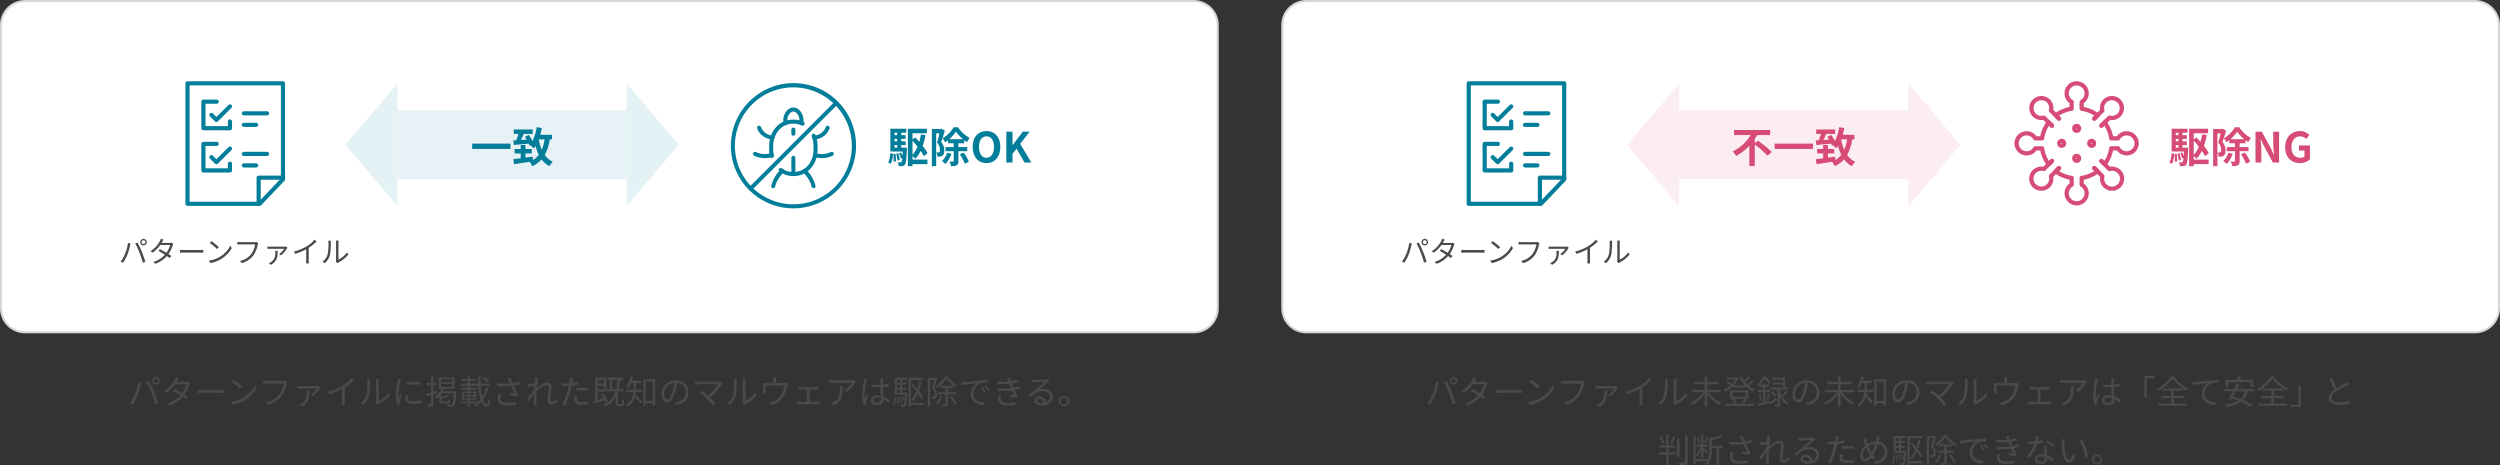 <svg xmlns="http://www.w3.org/2000/svg" width="1200" height="223.36" viewBox="0 0 1200 223.36">
  <rect x="0" y="0" width="1200" height="223.36" fill="#333333" stroke="none"/>
  <g id="グループ_2961" data-name="グループ 2961" transform="translate(465 12644)">
    <g id="パス_1804" data-name="パス 1804" transform="translate(-465 -12644)" fill="#fff">
      <path d="M 573 159.5 L 12 159.5 C 8.928 159.5 6.04 158.304 3.868 156.132 C 1.696 153.96 0.5 151.072 0.5 148 L 0.5 12 C 0.5 8.928 1.696 6.04 3.868 3.868 C 6.04 1.696 8.928 0.5 12 0.5 L 573 0.5 C 576.072 0.5 578.96 1.696 581.132 3.868 C 583.304 6.04 584.5 8.928 584.5 12 L 584.5 148 C 584.5 151.072 583.304 153.96 581.132 156.132 C 578.96 158.304 576.072 159.5 573 159.5 Z" stroke="none"/>
      <path d="M 12 1 C 9.062 1 6.299 2.144 4.222 4.222 C 2.144 6.299 1 9.062 1 12 L 1 148 C 1 150.938 2.144 153.701 4.222 155.778 C 6.299 157.856 9.062 159 12 159 L 573 159 C 575.938 159 578.701 157.856 580.778 155.778 C 582.856 153.701 584 150.938 584 148 L 584 12 C 584 9.062 582.856 6.299 580.778 4.222 C 578.701 2.144 575.938 1 573 1 L 12 1 M 12 0 L 573 0 C 579.627 0 585 5.373 585 12 L 585 148 C 585 154.627 579.627 160 573 160 L 12 160 C 5.373 160 0 154.627 0 148 L 0 12 C 0 5.373 5.373 0 12 0 Z" stroke="none" fill="#d6d6d6"/>
    </g>
    <g id="パス_1805" data-name="パス 1805" transform="translate(150 -12644)" fill="#fff">
      <path d="M 573 159.5 L 12 159.5 C 8.928 159.5 6.04 158.304 3.868 156.132 C 1.696 153.96 0.5 151.072 0.5 148 L 0.5 12 C 0.5 8.928 1.696 6.04 3.868 3.868 C 6.04 1.696 8.928 0.5 12 0.5 L 573 0.5 C 576.072 0.5 578.96 1.696 581.132 3.868 C 583.304 6.04 584.5 8.928 584.5 12 L 584.5 148 C 584.5 151.072 583.304 153.96 581.132 156.132 C 578.96 158.304 576.072 159.5 573 159.5 Z" stroke="none"/>
      <path d="M 12 1 C 9.062 1 6.299 2.144 4.222 4.222 C 2.144 6.299 1 9.062 1 12 L 1 148 C 1 150.938 2.144 153.701 4.222 155.778 C 6.299 157.856 9.062 159 12 159 L 573 159 C 575.938 159 578.701 157.856 580.778 155.778 C 582.856 153.701 584 150.938 584 148 L 584 12 C 584 9.062 582.856 6.299 580.778 4.222 C 578.701 2.144 575.938 1 573 1 L 12 1 M 12 0 L 573 0 C 579.627 0 585 5.373 585 12 L 585 148 C 585 154.627 579.627 160 573 160 L 12 160 C 5.373 160 0 154.627 0 148 L 0 12 C 0 5.373 5.373 0 12 0 Z" stroke="none" fill="#d6d6d6"/>
    </g>
    <path id="パス_1806" data-name="パス 1806" d="M73.828,7.848a1.066,1.066,0,0,1,1.04-1.072A1.082,1.082,0,0,1,75.94,7.848,1.069,1.069,0,0,1,74.868,8.9,1.052,1.052,0,0,1,73.828,7.848Zm-.736,0a1.792,1.792,0,1,0,3.584,0,1.792,1.792,0,1,0-3.584,0Zm-8.3,6.336a21.016,21.016,0,0,1-2.464,4.352l1.36.576a23.2,23.2,0,0,0,2.352-4.4A35.566,35.566,0,0,0,67.492,9.72c.064-.352.192-.816.288-1.168l-1.424-.288A24.457,24.457,0,0,1,64.788,14.184Zm7.872-.608a47.947,47.947,0,0,1,1.808,5.5l1.424-.464c-.416-1.44-1.264-3.888-1.92-5.472a51.724,51.724,0,0,0-2.336-5.056l-1.3.432A40.916,40.916,0,0,1,72.66,13.576ZM90.212,8.1a2.821,2.821,0,0,1-1.056.16H84.788c.128-.208.24-.4.336-.592.16-.3.448-.848.7-1.264l-1.44-.464a6.875,6.875,0,0,1-.512,1.28,14.27,14.27,0,0,1-5.136,5.552l1.072.832A17.36,17.36,0,0,0,84.052,9.4h5.44a13.379,13.379,0,0,1-2.064,4.272c-1.248-.752-2.592-1.52-3.52-2l-.816.944c.9.5,2.24,1.3,3.5,2.112a14.021,14.021,0,0,1-6.32,3.984l1.152.992A15.16,15.16,0,0,0,87.7,15.448c.608.416,1.136.8,1.52,1.1L90.1,15.4c-.4-.288-.944-.656-1.552-1.04a16.278,16.278,0,0,0,2.336-4.752,7.01,7.01,0,0,1,.368-.864Zm4.72,5.536c.5-.048,1.344-.08,2.224-.08h8.784c.72,0,1.392.064,1.712.08V12.072c-.352.032-.928.08-1.728.08H97.156c-.9,0-1.744-.048-2.224-.08Zm17.2-6.368-.912.976a33.23,33.23,0,0,1,3.984,3.344l1.008-1.008A35.036,35.036,0,0,0,112.132,7.272Zm-1.376,10.72L111.6,19.3a17.247,17.247,0,0,0,6.288-2.5,15.959,15.959,0,0,0,5.376-5.68l-.768-1.36a15.072,15.072,0,0,1-5.344,5.888A16.521,16.521,0,0,1,110.756,17.992ZM136.82,7.736a3.285,3.285,0,0,1-.848.08H127.94c-.528,0-1.152-.048-1.6-.1V9.128c.416-.016.96-.048,1.6-.048h8.176a11.975,11.975,0,0,1-2.1,5.216,10.677,10.677,0,0,1-6.24,3.856l1.088,1.2a12.229,12.229,0,0,0,6.3-4.288,15.9,15.9,0,0,0,2.384-5.9,3.375,3.375,0,0,1,.24-.8Zm10.272,4.832a6.514,6.514,0,0,1,.1.944c0,2.1-.3,3.856-2.464,5.312a4.7,4.7,0,0,1-1.1.544l1.136.9c3.376-1.872,3.7-4.288,3.728-7.7Zm6.048-2.32a5.14,5.14,0,0,1-.88.08h-7.9a11.463,11.463,0,0,1-1.5-.112v1.328c.5-.048,1.024-.064,1.5-.064L152,11.5a9.631,9.631,0,0,1-2.752,2.88l1.04.72a14.014,14.014,0,0,0,3.248-3.744,4.31,4.31,0,0,1,.32-.432ZM168.74,6.5a17.653,17.653,0,0,1-4.208,3.536,25.253,25.253,0,0,1-7.152,2.944l.736,1.248a32,32,0,0,0,6.016-2.5v6.048a14.845,14.845,0,0,1-.1,1.712H165.6a12.074,12.074,0,0,1-.1-1.712V10.936A25.1,25.1,0,0,0,169.8,7.464Zm5.536,12.88A8.827,8.827,0,0,0,177.124,15a35,35,0,0,0,.5-6.8c0-.48.064-.96.08-1.152h-1.472a5.893,5.893,0,0,1,.112,1.168,28.635,28.635,0,0,1-.48,6.432,7.594,7.594,0,0,1-2.784,3.936Zm6.976-.016A3.2,3.2,0,0,1,181.8,19a16.093,16.093,0,0,0,5.456-4.432l-.768-1.088a12.139,12.139,0,0,1-4.656,3.936V8.184A10.176,10.176,0,0,1,181.892,7H180.42a7.824,7.824,0,0,1,.1,1.184v9.584a3.81,3.81,0,0,1-.112.9Zm9.632-12.48a9.476,9.476,0,0,1-.112,1.12,44.009,44.009,0,0,0-.7,6.352,19.845,19.845,0,0,0,.576,5.088l1.152-.08-.048-.56a3.954,3.954,0,0,1,.08-.7,34.407,34.407,0,0,1,1.12-3.552l-.688-.512c-.256.624-.608,1.552-.88,2.272a16.543,16.543,0,0,1-.128-2.176,36.458,36.458,0,0,1,.768-6.064c.064-.288.208-.8.3-1.072Zm3.9,7.68a9.182,9.182,0,0,0-.256,1.872c0,1.488,1.184,2.368,3.84,2.368a21.056,21.056,0,0,0,3.952-.32l-.016-1.344a17.224,17.224,0,0,1-3.92.416c-2.176,0-2.656-.7-2.656-1.424a5.884,5.884,0,0,1,.208-1.456Zm.544-5.04a40.026,40.026,0,0,0,6.5,0V8.216a27.7,27.7,0,0,1-6.512,0Zm14.432,4.16-.144-1.072-1.536.448V9.912h1.6V8.824h-1.6v-3.2h-1.136v3.2h-2.16V9.912h2.16V13.4c-.928.272-1.76.512-2.432.672l.272,1.152,2.16-.672v4.224c0,.24-.08.3-.288.3-.208.016-.864.016-1.584-.016a4.846,4.846,0,0,1,.352,1.136,5.357,5.357,0,0,0,2.112-.208c.4-.208.544-.544.544-1.216v-4.56Zm1.952-4.4h5.36v1.376h-5.36Zm0-2.224h5.36v1.36h-5.36Zm.784,5.728a9.458,9.458,0,0,0,.592-1.216h5.1V6.168h-7.552v5.408h1.232a9.6,9.6,0,0,1-3.072,3.792,5.949,5.949,0,0,1,.864.8,9.882,9.882,0,0,0,1.136-1.056v2.224c0,1.088.3,1.36,1.6,1.36h2.336c.96,0,1.28-.32,1.408-1.7a3.337,3.337,0,0,1-.944-.384c-.048.992-.128,1.12-.576,1.12h-2.112c-.608,0-.688-.048-.688-.416v-.88a21.569,21.569,0,0,0,3.68-1.184l-.752-.768a15.174,15.174,0,0,1-2.928,1.072V14.376h-.4c.16-.192.3-.384.448-.592h5.968c-.224,3.52-.48,4.9-.816,5.264a.687.687,0,0,1-.592.192c-.288,0-1.04,0-1.84-.08a2.546,2.546,0,0,1,.3.992,14.519,14.519,0,0,0,2,.032,1.422,1.422,0,0,0,1.072-.464c.5-.544.736-2.112.992-6.416a4.921,4.921,0,0,0,.048-.512Zm22.24-4.8a11.973,11.973,0,0,0-2.224-2.16l-.848.576a13.745,13.745,0,0,1,2.208,2.24Zm-12.1,7.232h1.968v.912h-1.968Zm0-1.568h1.968v.9h-1.968Zm4.928.9H225.54v-.9h2.032Zm0,1.584H225.54v-.912h2.032ZM233.4,11a17.53,17.53,0,0,1-1.968,4.3,36.313,36.313,0,0,1-.688-5.168h4.432V9.128h-4.48c-.048-1.1-.08-2.272-.064-3.488h-1.2c0,1.2.032,2.368.1,3.488h-3.856V7.848h2.88v-.96h-2.88V5.608h-1.136v1.28h-2.88v.96h2.88v1.28h-3.6v1.008h8.64a32.371,32.371,0,0,0,.976,6.416A12.073,12.073,0,0,1,228.9,18.28V17.7h-3.3V16.84h2.9V12.952h-2.88v-.864h3.216v-.9H225.62V10.184h-1.088v1.008h-3.168v.9h3.168v.864h-2.784V16.84h2.8V17.7h-3.424v.928h3.424v1.6H225.6v-1.6h2.88a8.748,8.748,0,0,1-1.008.7,5.464,5.464,0,0,1,.848.88,13.065,13.065,0,0,0,2.672-2.4c.624,1.5,1.472,2.4,2.608,2.4,1.168,0,1.584-.752,1.776-3.28a2.7,2.7,0,0,1-.96-.608c-.1,1.968-.288,2.736-.7,2.736-.752,0-1.392-.848-1.888-2.336a19.8,19.8,0,0,0,2.64-5.376Zm5.92,3.008a9.192,9.192,0,0,0-.432,2.432c0,1.984,1.632,3.168,4.576,3.168a20.574,20.574,0,0,0,4.16-.368l.016-1.328a16.746,16.746,0,0,1-4.16.432c-2.368,0-3.312-.832-3.312-2.224a6.327,6.327,0,0,1,.448-2Zm10-5.9a24.036,24.036,0,0,1-3.248.8c-.352-.848-.64-1.552-1.024-2.608l-1.424.272a12.678,12.678,0,0,1,.672,1.328l.528,1.168a26.981,26.981,0,0,1-6.288-.1l.048,1.28a33.659,33.659,0,0,0,6.736-.032c.48,1.1,1.28,2.752,1.728,3.728-.528-.048-1.632-.176-2.24-.224l-.128,1.04c1.024.1,2.592.32,3.28.464l.736-.768c-.688-1.328-1.552-3.168-2.128-4.432.976-.16,2.016-.4,2.992-.656Zm18,8.24a3.485,3.485,0,0,1-2.384,1.312c-.56,0-.816-.416-.816-.96,0-1.6.592-4.336.592-5.92a1.986,1.986,0,0,0-2.24-2.128c-1.584,0-3.616,1.52-4.848,2.656.032-.3.048-.608.08-.9.24-.384.512-.816.7-1.1l-.464-.56-.08.032c.112-1.1.24-2,.32-2.384l-1.52-.048a6.009,6.009,0,0,1,.064,1.184c0,.176-.032.736-.08,1.488-.816.128-1.744.224-2.256.256a7.6,7.6,0,0,1-1.04.016l.128,1.328c.992-.128,2.368-.32,3.088-.4-.032.5-.064,1.008-.1,1.52-.8,1.248-2.624,3.712-3.5,4.816l.8,1.1c.768-1.056,1.808-2.576,2.576-3.744,0,.24-.016.448-.016.608-.032,1.76-.032,2.544-.048,4.064,0,.256-.032.72-.048.944h1.392c-.032-.288-.064-.688-.08-.96-.064-1.424-.064-2.384-.064-3.824,0-.56.016-1.184.048-1.856,1.456-1.568,3.376-3.056,4.656-3.056a1.129,1.129,0,0,1,1.264,1.3c0,1.536-.592,4.144-.592,5.9,0,1.312.72,2.016,1.76,2.016a4.052,4.052,0,0,0,2.912-1.328Zm9.3-3.872a25.456,25.456,0,0,1,2.928-.176,22.792,22.792,0,0,1,2.672.192l.032-1.216a25.3,25.3,0,0,0-2.736-.128c-1.024,0-2.064.048-2.9.128Zm1.024-4.16a22.961,22.961,0,0,1-3.024.576l.24-1.168c.064-.32.176-.912.288-1.264l-1.552-.128a7.555,7.555,0,0,1-.048,1.312c-.048.32-.128.816-.24,1.392-.608.032-1.168.064-1.7.064a14.127,14.127,0,0,1-1.9-.112l.048,1.248c.56.032,1.136.064,1.84.064q.672,0,1.44-.048c-.128.576-.256,1.152-.4,1.68a35.208,35.208,0,0,1-2.656,7.088l1.408.464a46.972,46.972,0,0,0,2.48-7.264c.176-.672.352-1.408.5-2.1a30.482,30.482,0,0,0,3.28-.544Zm-1.824,6.7a8.832,8.832,0,0,0-.24,1.872c0,1.568,1.312,2.336,3.808,2.336a23.526,23.526,0,0,0,3.056-.208l.048-1.3a17.722,17.722,0,0,1-3.088.3c-2.256,0-2.608-.72-2.608-1.472a5.649,5.649,0,0,1,.224-1.424Zm14.1-7.664V9.08h-3.024V7.352ZM286.884,11.9V10.088h3.024V11.9Zm4.944,5.808a15.866,15.866,0,0,0-2.32-3.824l-.992.432a17.035,17.035,0,0,1,1.232,1.808c-.992.288-1.968.576-2.864.832V12.984h4.16V6.248h-5.312V17.272q-.576.168-1.056.288l.32,1.168c1.456-.448,3.408-1.04,5.3-1.632a12.1,12.1,0,0,1,.5,1.1Zm2.032-5.952V7.368h2.624a31.3,31.3,0,0,1-.784,4.384Zm3.168,7.168c-.352,0-.4-.064-.4-.48V12.984h-.064l.032-.112h2.736v-1.12h-2.416a33.821,33.821,0,0,0,.784-4.384h1.344V6.232h-7.328V7.368h1.04v4.384h-1.344v1.12h3.952a10.149,10.149,0,0,1-5.76,6.5,6.534,6.534,0,0,1,.96.88,11.11,11.11,0,0,0,4.96-4.768v2.976c0,1.168.24,1.536,1.328,1.536H298.2c.976,0,1.264-.608,1.344-2.912a2.821,2.821,0,0,1-.992-.464c-.048,2-.112,2.3-.464,2.3Zm8.24-10.064H307.8v-1.1h-4.56a16.821,16.821,0,0,0,.5-1.92l-1.152-.224A12.807,12.807,0,0,1,300.6,10.68a6.258,6.258,0,0,1,.976.688,11.888,11.888,0,0,0,1.3-2.512h1.216V12.04h-3.3v1.136H304a8.052,8.052,0,0,1-3.392,6.128,3.944,3.944,0,0,1,.832.88,8.721,8.721,0,0,0,3.312-4.72c.864.976,2.112,2.48,2.656,3.264l.8-1.008c-.5-.56-2.432-2.72-3.184-3.472.064-.352.128-.72.16-1.072h3.072V12.04h-3.008c.016-.192.016-.384.016-.544Zm4.656,8.528V8.12H313.3v9.264ZM308.772,7V19.768h1.152V18.5H313.3v1.1h1.184V7Zm11.584,9.76c-.688,0-1.616-.88-1.616-2.88a5.525,5.525,0,0,1,4.9-5.12,25.564,25.564,0,0,1-.88,4.272C321.94,15.7,321.06,16.76,320.356,16.76Zm4.176,2.656c3.776-.5,5.968-2.72,5.968-6.048a5.752,5.752,0,0,0-6.08-5.824,6.766,6.766,0,0,0-6.944,6.448c0,2.608,1.424,4.24,2.832,4.24,1.472,0,2.736-1.68,3.712-4.928a33.485,33.485,0,0,0,.944-4.56,4.392,4.392,0,0,1,4.208,4.592,4.75,4.75,0,0,1-4.016,4.688,9.931,9.931,0,0,1-1.36.192ZM345.86,8.04a3.255,3.255,0,0,1-1.024.128H335.3a12.3,12.3,0,0,1-1.632-.128V9.48c.32-.032,1.008-.1,1.632-.1h9.408a19.622,19.622,0,0,1-4.992,5.552c-1.088-.976-2.4-2.032-2.992-2.464l-1.04.832a37.754,37.754,0,0,1,3.664,3.152,38.385,38.385,0,0,1,2.88,3.264l1.168-.928c-.64-.784-1.776-1.984-2.736-2.944a25.045,25.045,0,0,0,5.824-6.5,4.532,4.532,0,0,1,.4-.5Zm4.416,11.344A8.827,8.827,0,0,0,353.124,15a35,35,0,0,0,.5-6.8c0-.48.064-.96.08-1.152h-1.472a5.9,5.9,0,0,1,.112,1.168,28.636,28.636,0,0,1-.48,6.432,7.594,7.594,0,0,1-2.784,3.936Zm6.976-.016A3.2,3.2,0,0,1,357.8,19a16.093,16.093,0,0,0,5.456-4.432l-.768-1.088a12.139,12.139,0,0,1-4.656,3.936V8.184A10.169,10.169,0,0,1,357.892,7H356.42a7.822,7.822,0,0,1,.1,1.184v9.584a3.81,3.81,0,0,1-.112.9ZM377.268,8.744a3.145,3.145,0,0,1-1.1.128H372.58V7.384a7.146,7.146,0,0,1,.1-1.2H371.14a8.977,8.977,0,0,1,.08,1.2V8.872h-3.536a14.176,14.176,0,0,1-1.488-.064,10.71,10.71,0,0,1,.048,1.232v2.816c0,.3-.016.736-.048,1.008h1.392a5.837,5.837,0,0,1-.064-.944V10.056h8.944a11.785,11.785,0,0,1-1.52,4.672,9.593,9.593,0,0,1-6,3.664l1.04,1.2a10.129,10.129,0,0,0,6.336-4.544,14.714,14.714,0,0,0,1.568-4.8c.064-.3.16-.72.24-.96Zm11.36,9.1V11.96h3.12c.368,0,.784.016,1.136.048v-1.28c-.336.032-.736.064-1.136.064h-7.36a9.4,9.4,0,0,1-1.1-.064v1.28c.336-.032.848-.048,1.1-.048h2.944v5.888h-3.68a9.509,9.509,0,0,1-1.152-.08v1.344c.384-.032.8-.048,1.152-.048H392.5c.256,0,.752.016,1.072.048V17.768a7.316,7.316,0,0,1-1.072.08ZM403.092,10.3a9.618,9.618,0,0,1,.064,1.152c0,2.672-.352,4.96-2.832,6.48a6.185,6.185,0,0,1-1.424.7l1.168.96c4.08-2.032,4.464-4.96,4.464-9.3Zm7.04-2.864a7.9,7.9,0,0,1-1.12.1h-9.184A16.875,16.875,0,0,1,398,7.4V8.84a18.118,18.118,0,0,1,1.824-.1h9.1a10.794,10.794,0,0,1-3.488,3.584l1.056.848a15.426,15.426,0,0,0,3.984-4.416c.112-.176.32-.416.432-.576Zm4.608-.72a6.988,6.988,0,0,1-.112,1.12,49.37,49.37,0,0,0-.72,6.656,19.145,19.145,0,0,0,.608,5.024l1.136-.1c-.016-.16-.048-.384-.048-.544a2.717,2.717,0,0,1,.08-.7,34.21,34.21,0,0,1,1.12-3.5l-.672-.528c-.272.64-.64,1.584-.9,2.3a14,14,0,0,1-.144-2.16,38.914,38.914,0,0,1,.784-6.384,7.508,7.508,0,0,1,.272-1.072Zm8.08,9.824c0,1.056-.384,1.712-1.728,1.712-1.136,0-1.9-.448-1.9-1.232,0-.736.816-1.264,2-1.264a4.954,4.954,0,0,1,1.616.256C422.82,16.2,422.82,16.392,422.82,16.536Zm4.32.784a10.8,10.8,0,0,0-3.12-2.064c-.064-1.328-.176-2.912-.192-4.5.944-.064,1.872-.16,2.736-.3V9.208a20.183,20.183,0,0,1-2.736.368c.016-.736.032-1.472.048-1.9a8.981,8.981,0,0,1,.1-.944h-1.456a6.475,6.475,0,0,1,.08.96V9.656c-.5.016-.992.032-1.488.032a24.771,24.771,0,0,1-2.688-.144V10.76c.928.048,1.76.1,2.656.1.512,0,1.008-.016,1.52-.032.016,1.312.112,2.832.16,4.048a7.067,7.067,0,0,0-1.472-.144c-2.08,0-3.264,1.088-3.264,2.416,0,1.408,1.168,2.288,3.3,2.288,2.144,0,2.752-1.28,2.752-2.592v-.288a12.023,12.023,0,0,1,2.384,1.808Zm16.128-1.488a25.952,25.952,0,0,0-2.176-3.2A29.374,29.374,0,0,0,442.356,8.3l-1.12-.192a26.586,26.586,0,0,1-.928,3.536c-.672-.816-1.36-1.6-2.032-2.3l-.816.624c.784.864,1.616,1.856,2.4,2.848a12.156,12.156,0,0,1-2.592,4.048,5.385,5.385,0,0,1,.912.768,14.391,14.391,0,0,0,2.432-3.808,23.752,23.752,0,0,1,1.76,2.752Zm-13.984,3.52a8.688,8.688,0,0,0,.832-3.792l-.736-.16a7.88,7.88,0,0,1-.8,3.6Zm1.2-3.68a14.647,14.647,0,0,1,.224,2.928l.672-.1a16.043,16.043,0,0,0-.272-2.912Zm1.552-8.4V8.68h-1.552V7.272Zm0,3.792h-1.552V9.624h1.552Zm0,2.432h-1.552V12.024h1.552Zm1.008,0V12.024h1.984v-.96h-1.984V9.624h1.984V8.68h-1.984V7.272h2.3V6.264H429.46V14.3h.432v.176h4.544c-.064.992-.112,1.792-.176,2.432a9.36,9.36,0,0,0-.9-1.856l-.56.208a9.7,9.7,0,0,1,.928,2.08l.512-.224a4.926,4.926,0,0,1-.416,2.032.572.572,0,0,1-.464.16c-.208,0-.72-.016-1.28-.048a2.871,2.871,0,0,1,.272.96,10.862,10.862,0,0,0,1.456,0,1.186,1.186,0,0,0,.88-.416c.4-.48.576-1.9.784-5.824.016-.16.016-.48.016-.48Zm-.112,4.432a9.97,9.97,0,0,0-.672-2.56l-.576.128a12.489,12.489,0,0,1,.624,2.576Zm10.4.368H437.2V7.368h5.968v-1.1h-7.088V20.248h1.12v-.864h6.128Zm10.416-12.64a12.958,12.958,0,0,1-4.48,4.56,4.568,4.568,0,0,1,.64.928,14.87,14.87,0,0,0,4.416-4.416,16.267,16.267,0,0,0,4.528,4.336,5.332,5.332,0,0,1,.656-.992,14.672,14.672,0,0,1-4.7-4.416Zm-4.608.592-.192.048h-3.584v13.92h1.056V7.384h2.1c-.336,1.088-.8,2.512-1.264,3.68a4.512,4.512,0,0,1,1.424,3.168,1.411,1.411,0,0,1-.32,1.088.969.969,0,0,1-.512.128,4.609,4.609,0,0,1-.928-.016,2.409,2.409,0,0,1,.3,1.056,7.76,7.76,0,0,0,1.072-.032,1.722,1.722,0,0,0,.832-.288,2.187,2.187,0,0,0,.624-1.824,4.948,4.948,0,0,0-1.424-3.424c.528-1.264,1.1-2.9,1.584-4.208Zm2.16,8.9a9.088,9.088,0,0,1-2.128,3.376,7.519,7.519,0,0,1,.864.7,11.767,11.767,0,0,0,2.32-3.84Zm7.424-.864V13.256H454.9V11.272h2.576V10.248h-6.144v1.024H453.8v1.984H450.26V14.28H453.8v4.592c0,.192-.064.256-.272.256s-.864.016-1.616-.016a4.382,4.382,0,0,1,.4,1.1,5.585,5.585,0,0,0,2.064-.208c.416-.176.528-.512.528-1.136V14.28Zm-2.64,1.248a20.219,20.219,0,0,1,2.16,3.616l.976-.528a19.6,19.6,0,0,0-2.224-3.5ZM471.732,10.7l-.816.352a14.853,14.853,0,0,1,1.312,2.256l.816-.384A18.993,18.993,0,0,0,471.732,10.7Zm1.744-.672-.8.368a14.252,14.252,0,0,1,1.36,2.224l.832-.384A24.168,24.168,0,0,0,473.476,10.024ZM461.348,8.472l.144,1.408c1.712-.352,6.032-.768,7.424-.928a6.405,6.405,0,0,0-2.944,5.344c0,3.536,3.344,5.1,6.272,5.232l.464-1.344c-2.576-.1-5.456-1.072-5.456-4.16a5.541,5.541,0,0,1,3.616-5.008,13.129,13.129,0,0,1,3.1-.256V7.48c-1.056.048-2.544.128-4.272.272-2.912.256-5.9.544-6.944.64C462.452,8.424,461.956,8.456,461.348,8.472Zm18.048,6.24a7.155,7.155,0,0,0-.368,1.984c0,1.984,1.664,2.96,4.5,2.96a24.542,24.542,0,0,0,3.824-.3l.032-1.3a19.029,19.029,0,0,1-3.9.368c-2.256,0-3.216-.768-3.216-1.984a5.419,5.419,0,0,1,.368-1.616Zm10.1-4.336a16.523,16.523,0,0,1-2.928.784c-.272-.592-.5-1.088-.624-1.424l-.288-.656a21.885,21.885,0,0,0,2.944-.672l-.224-1.136a17.835,17.835,0,0,1-3.152.752,16.272,16.272,0,0,1-.592-1.76l-1.44.3a11.423,11.423,0,0,1,.592,1.12c.064.144.128.3.208.48A28.811,28.811,0,0,1,478.8,8.04l.08,1.168a32.49,32.49,0,0,0,5.568.032c.112.256.224.544.352.816l.56,1.3a31.631,31.631,0,0,1-6.656.032l.048,1.168a38.091,38.091,0,0,0,7.088-.144c.368.832.736,1.664,1.04,2.288-.5-.048-1.248-.128-2.016-.224l-.112.976c1.008.128,2.288.3,3.088.448l.624-.784c-.448-.832-.96-1.9-1.424-2.912a21.1,21.1,0,0,0,2.688-.672Zm10.192,8.1c-1.184,0-2.1-.448-2.1-1.232,0-.544.544-.976,1.264-.976a2.116,2.116,0,0,1,2.1,2.112A7.8,7.8,0,0,1,499.684,18.472Zm3.264-11.5a5.673,5.673,0,0,1-.864.128c-.832.08-4.592.192-5.408.192a9,9,0,0,1-1.12-.048l.032,1.328a7.628,7.628,0,0,1,1.072-.1c.816-.048,3.936-.192,4.768-.224-.784.7-2.752,2.368-3.632,3.1-.928.768-2.96,2.464-4.272,3.552l.928.944c2.016-2.048,3.456-3.152,6.064-3.152,2,0,3.568,1.136,3.568,2.688a2.763,2.763,0,0,1-1.968,2.688,3.129,3.129,0,0,0-3.264-2.8,2.251,2.251,0,0,0-2.448,2.08c0,1.312,1.328,2.272,3.488,2.272,3.344,0,5.472-1.664,5.472-4.224,0-2.144-1.9-3.744-4.544-3.744a6.733,6.733,0,0,0-2.144.336c1.216-1.024,3.344-2.9,4.128-3.488.24-.176.592-.416.88-.608ZM510.8,15.1a2.44,2.44,0,1,0,2.448,2.432A2.441,2.441,0,0,0,510.8,15.1Zm0,4.064a1.624,1.624,0,1,1,1.616-1.632A1.605,1.605,0,0,1,510.8,19.16Z" transform="translate(-465 -12469)" fill="#4c4948"/>
    <path id="パス_1807" data-name="パス 1807" d="M81.668,7.848a1.066,1.066,0,0,1,1.04-1.072A1.082,1.082,0,0,1,83.78,7.848,1.069,1.069,0,0,1,82.708,8.9,1.052,1.052,0,0,1,81.668,7.848Zm-.736,0a1.792,1.792,0,1,0,3.584,0,1.792,1.792,0,1,0-3.584,0Zm-8.3,6.336a21.016,21.016,0,0,1-2.464,4.352l1.36.576a23.2,23.2,0,0,0,2.352-4.4A35.566,35.566,0,0,0,75.332,9.72c.064-.352.192-.816.288-1.168L74.2,8.264A24.457,24.457,0,0,1,72.628,14.184Zm7.872-.608a47.947,47.947,0,0,1,1.808,5.5l1.424-.464c-.416-1.44-1.264-3.888-1.92-5.472a51.724,51.724,0,0,0-2.336-5.056l-1.3.432A40.916,40.916,0,0,1,80.5,13.576ZM98.052,8.1A2.821,2.821,0,0,1,97,8.264H92.628c.128-.208.24-.4.336-.592.16-.3.448-.848.7-1.264l-1.44-.464a6.875,6.875,0,0,1-.512,1.28,14.27,14.27,0,0,1-5.136,5.552l1.072.832A17.36,17.36,0,0,0,91.892,9.4h5.44a13.379,13.379,0,0,1-2.064,4.272c-1.248-.752-2.592-1.52-3.52-2l-.816.944c.9.5,2.24,1.3,3.5,2.112a14.021,14.021,0,0,1-6.32,3.984l1.152.992a15.16,15.16,0,0,0,6.272-4.256c.608.416,1.136.8,1.52,1.1l.88-1.152c-.4-.288-.944-.656-1.552-1.04a16.278,16.278,0,0,0,2.336-4.752,7.01,7.01,0,0,1,.368-.864Zm4.72,5.536c.5-.048,1.344-.08,2.224-.08h8.784c.72,0,1.392.064,1.712.08V12.072c-.352.032-.928.08-1.728.08H105c-.9,0-1.744-.048-2.224-.08Zm17.2-6.368-.912.976a33.23,33.23,0,0,1,3.984,3.344l1.008-1.008A35.036,35.036,0,0,0,119.972,7.272ZM118.6,17.992l.848,1.312a17.247,17.247,0,0,0,6.288-2.5,15.959,15.959,0,0,0,5.376-5.68l-.768-1.36A15.072,15.072,0,0,1,125,15.656,16.521,16.521,0,0,1,118.6,17.992ZM144.66,7.736a3.285,3.285,0,0,1-.848.08H135.78c-.528,0-1.152-.048-1.6-.1V9.128c.416-.016.96-.048,1.6-.048h8.176a11.975,11.975,0,0,1-2.1,5.216,10.677,10.677,0,0,1-6.24,3.856l1.088,1.2a12.229,12.229,0,0,0,6.3-4.288,15.9,15.9,0,0,0,2.384-5.9,3.375,3.375,0,0,1,.24-.8Zm10.272,4.832a6.514,6.514,0,0,1,.1.944c0,2.1-.3,3.856-2.464,5.312a4.7,4.7,0,0,1-1.1.544l1.136.9c3.376-1.872,3.7-4.288,3.728-7.7Zm6.048-2.32a5.14,5.14,0,0,1-.88.08h-7.9a11.463,11.463,0,0,1-1.5-.112v1.328c.5-.048,1.024-.064,1.5-.064l7.648.016a9.631,9.631,0,0,1-2.752,2.88l1.04.72a14.014,14.014,0,0,0,3.248-3.744,4.31,4.31,0,0,1,.32-.432ZM176.58,6.5a17.653,17.653,0,0,1-4.208,3.536,25.253,25.253,0,0,1-7.152,2.944l.736,1.248a32,32,0,0,0,6.016-2.5v6.048a14.845,14.845,0,0,1-.1,1.712h1.568a12.074,12.074,0,0,1-.1-1.712V10.936a25.1,25.1,0,0,0,4.288-3.472Zm5.536,12.88A8.827,8.827,0,0,0,184.964,15a35,35,0,0,0,.5-6.8c0-.48.064-.96.08-1.152h-1.472a5.893,5.893,0,0,1,.112,1.168,28.635,28.635,0,0,1-.48,6.432,7.594,7.594,0,0,1-2.784,3.936Zm6.976-.016a3.2,3.2,0,0,1,.544-.368,16.093,16.093,0,0,0,5.456-4.432l-.768-1.088a12.139,12.139,0,0,1-4.656,3.936V8.184A10.176,10.176,0,0,1,189.732,7H188.26a7.824,7.824,0,0,1,.1,1.184v9.584a3.81,3.81,0,0,1-.112.9Zm21.792-6.048V12.152h-6.432V9.4h5.328V8.232h-5.328V5.624H203.22V8.232h-5.168V9.4h5.168v2.752H196.9V13.32h5.648a15.93,15.93,0,0,1-6.08,5.04,6.285,6.285,0,0,1,.864.976,17.506,17.506,0,0,0,5.888-5.088v5.984h1.232V14.184a17.763,17.763,0,0,0,5.936,5.168,5.309,5.309,0,0,1,.864-1.008,16.1,16.1,0,0,1-6.112-5.024Zm11.376,3.12a15.737,15.737,0,0,1-1.152,2.256l.512.144h-3.856l.736-.224a9.657,9.657,0,0,0-1.008-2.176Zm-5.648-3.088h6.464v2.1h-6.464Zm6.032,3.088h1.616V12.36h-8.784v4.08h1.808l-.9.24a9.559,9.559,0,0,1,.928,2.16h-4.352v1.008h13.824V18.84h-4.56a22.534,22.534,0,0,0,1.2-2.192Zm3.232-8.816a16.729,16.729,0,0,1-2.192,1.9A12.72,12.72,0,0,1,222.6,8.344a24.359,24.359,0,0,0,2.416-1.952l-.9-.64a22.079,22.079,0,0,1-2.064,1.872,11.506,11.506,0,0,1-1.12-1.968l-1.008.32a14.893,14.893,0,0,0,2.7,4.064H217.2a10.935,10.935,0,0,0,2.224-3.472l-.752-.4-.224.048h-4.544V7.224h3.968a10.152,10.152,0,0,1-1.616,2.208A10.361,10.361,0,0,0,214.132,7.8l-.656.656a12.585,12.585,0,0,1,2.08,1.648,11.485,11.485,0,0,1-3.216,2.08,5.159,5.159,0,0,1,.72.864,13.525,13.525,0,0,0,3.856-2.7v.72H222.8v-.848a12.137,12.137,0,0,0,3.712,2.64,4.567,4.567,0,0,1,.784-.976,11.286,11.286,0,0,1-2.912-1.728,22.6,22.6,0,0,0,2.384-1.9Zm11.712,8.384c-1.088.736-2.192,1.488-3.008,1.984l-.048-.5-2.208.448V13.3h2.288v-1.04h-2.288v-1.7h1.84V9.544h-4.256a14.893,14.893,0,0,0,2.016-2.832,17.671,17.671,0,0,1,2.256,2.656l.784-.88a18.721,18.721,0,0,0-2.656-2.864h-1.072a11.3,11.3,0,0,1-2.992,4.1,4.112,4.112,0,0,1,.736.752c.224-.208.448-.416.656-.624v.72h1.648v1.7h-2.5V13.3h2.5v4.848c-.992.192-1.9.368-2.64.48l.24,1.1c1.568-.352,3.648-.784,5.664-1.232l.352.624c.944-.64,2.032-1.44,3.04-2.224Zm-8.432-1.648a13.007,13.007,0,0,1,.576,3.024l.88-.224a12.541,12.541,0,0,0-.64-3.008Zm4.528,2.736c.24-.736.544-1.872.8-2.848l-.928-.24a26.131,26.131,0,0,1-.656,2.88Zm3.9-2.128a9.8,9.8,0,0,0-1.776-2.112l-.8.512a9.953,9.953,0,0,1,1.712,2.176Zm1.776-2.944h3.808v-1.04H241.86V6.248h-6.352V7.256h5.264V8.632h-4.944v.96h4.944v1.392h-6.1v1.04h3.568v6.928c0,.192-.048.24-.224.24s-.72.016-1.328-.016a4.619,4.619,0,0,1,.336,1.04,4.973,4.973,0,0,0,1.84-.176c.384-.176.5-.5.5-1.056v-3.84a8.85,8.85,0,0,0,3.312,4.112,4.662,4.662,0,0,1,.784-.96c-2.384-1.248-3.584-3.824-4.1-5.9ZM241,15.368a19.741,19.741,0,0,0,2.048-2.208l-.928-.576a16.552,16.552,0,0,1-1.856,2.256Zm7.2,1.392c-.688,0-1.616-.88-1.616-2.88a5.525,5.525,0,0,1,4.9-5.12,25.564,25.564,0,0,1-.88,4.272C249.78,15.7,248.9,16.76,248.2,16.76Zm4.176,2.656c3.776-.5,5.968-2.72,5.968-6.048a5.752,5.752,0,0,0-6.08-5.824,6.766,6.766,0,0,0-6.944,6.448c0,2.608,1.424,4.24,2.832,4.24,1.472,0,2.736-1.68,3.712-4.928a33.483,33.483,0,0,0,.944-4.56,4.392,4.392,0,0,1,4.208,4.592A4.75,4.75,0,0,1,253,18.024a9.932,9.932,0,0,1-1.36.192Zm22.512-6.1V12.152h-6.432V9.4h5.328V8.232h-5.328V5.624H267.22V8.232h-5.168V9.4h5.168v2.752H260.9V13.32h5.648a15.93,15.93,0,0,1-6.08,5.04,6.284,6.284,0,0,1,.864.976,17.505,17.505,0,0,0,5.888-5.088v5.984h1.232V14.184a17.763,17.763,0,0,0,5.936,5.168,5.308,5.308,0,0,1,.864-1.008,16.1,16.1,0,0,1-6.112-5.024Zm6.224-4.464h2.528v-1.1h-4.56a16.821,16.821,0,0,0,.5-1.92l-1.152-.224a12.807,12.807,0,0,1-1.984,5.072,6.258,6.258,0,0,1,.976.688,11.888,11.888,0,0,0,1.3-2.512h1.216V12.04h-3.3v1.136h3.216a8.052,8.052,0,0,1-3.392,6.128,3.944,3.944,0,0,1,.832.88,8.721,8.721,0,0,0,3.312-4.72c.864.976,2.112,2.48,2.656,3.264l.8-1.008c-.5-.56-2.432-2.72-3.184-3.472.064-.352.128-.72.16-1.072H284.1V12.04h-3.008c.016-.192.016-.384.016-.544Zm4.656,8.528V8.12h3.376v9.264ZM284.612,7V19.768h1.152V18.5h3.376v1.1h1.184V7ZM296.2,16.76c-.688,0-1.616-.88-1.616-2.88a5.525,5.525,0,0,1,4.9-5.12,25.564,25.564,0,0,1-.88,4.272C297.78,15.7,296.9,16.76,296.2,16.76Zm4.176,2.656c3.776-.5,5.968-2.72,5.968-6.048a5.752,5.752,0,0,0-6.08-5.824,6.766,6.766,0,0,0-6.944,6.448c0,2.608,1.424,4.24,2.832,4.24,1.472,0,2.736-1.68,3.712-4.928a33.485,33.485,0,0,0,.944-4.56,4.392,4.392,0,0,1,4.208,4.592A4.75,4.75,0,0,1,301,18.024a9.931,9.931,0,0,1-1.36.192ZM321.7,8.04a3.255,3.255,0,0,1-1.024.128H311.14a12.3,12.3,0,0,1-1.632-.128V9.48c.32-.032,1.008-.1,1.632-.1h9.408a19.622,19.622,0,0,1-4.992,5.552c-1.088-.976-2.4-2.032-2.992-2.464l-1.04.832a37.754,37.754,0,0,1,3.664,3.152,38.385,38.385,0,0,1,2.88,3.264l1.168-.928c-.64-.784-1.776-1.984-2.736-2.944a25.045,25.045,0,0,0,5.824-6.5,4.532,4.532,0,0,1,.4-.5Zm4.416,11.344A8.827,8.827,0,0,0,328.964,15a35,35,0,0,0,.5-6.8c0-.48.064-.96.08-1.152h-1.472a5.9,5.9,0,0,1,.112,1.168,28.636,28.636,0,0,1-.48,6.432,7.594,7.594,0,0,1-2.784,3.936Zm6.976-.016a3.2,3.2,0,0,1,.544-.368,16.093,16.093,0,0,0,5.456-4.432l-.768-1.088a12.139,12.139,0,0,1-4.656,3.936V8.184A10.169,10.169,0,0,1,333.732,7H332.26a7.822,7.822,0,0,1,.1,1.184v9.584a3.81,3.81,0,0,1-.112.9ZM353.108,8.744a3.145,3.145,0,0,1-1.1.128H348.42V7.384a7.146,7.146,0,0,1,.1-1.2H346.98a8.977,8.977,0,0,1,.08,1.2V8.872h-3.536a14.176,14.176,0,0,1-1.488-.064,10.71,10.71,0,0,1,.048,1.232v2.816c0,.3-.016.736-.048,1.008h1.392a5.837,5.837,0,0,1-.064-.944V10.056h8.944a11.785,11.785,0,0,1-1.52,4.672,9.593,9.593,0,0,1-6,3.664l1.04,1.2a10.129,10.129,0,0,0,6.336-4.544,14.714,14.714,0,0,0,1.568-4.8c.064-.3.16-.72.24-.96Zm11.36,9.1V11.96h3.12c.368,0,.784.016,1.136.048v-1.28c-.336.032-.736.064-1.136.064h-7.36a9.4,9.4,0,0,1-1.1-.064v1.28c.336-.032.848-.048,1.1-.048h2.944v5.888h-3.68a9.509,9.509,0,0,1-1.152-.08v1.344c.384-.032.8-.048,1.152-.048h8.848c.256,0,.752.016,1.072.048V17.768a7.316,7.316,0,0,1-1.072.08ZM378.932,10.3A9.618,9.618,0,0,1,379,11.448c0,2.672-.352,4.96-2.832,6.48a6.185,6.185,0,0,1-1.424.7l1.168.96c4.08-2.032,4.464-4.96,4.464-9.3Zm7.04-2.864a7.9,7.9,0,0,1-1.12.1h-9.184a16.875,16.875,0,0,1-1.824-.128V8.84a18.118,18.118,0,0,1,1.824-.1h9.1a10.794,10.794,0,0,1-3.488,3.584l1.056.848a15.426,15.426,0,0,0,3.984-4.416c.112-.176.32-.416.432-.576Zm4.608-.72a6.988,6.988,0,0,1-.112,1.12,49.37,49.37,0,0,0-.72,6.656,19.145,19.145,0,0,0,.608,5.024l1.136-.1c-.016-.16-.048-.384-.048-.544a2.717,2.717,0,0,1,.08-.7,34.21,34.21,0,0,1,1.12-3.5l-.672-.528c-.272.64-.64,1.584-.9,2.3a14,14,0,0,1-.144-2.16,38.914,38.914,0,0,1,.784-6.384,7.508,7.508,0,0,1,.272-1.072Zm8.08,9.824c0,1.056-.384,1.712-1.728,1.712-1.136,0-1.9-.448-1.9-1.232,0-.736.816-1.264,2-1.264a4.954,4.954,0,0,1,1.616.256C398.66,16.2,398.66,16.392,398.66,16.536Zm4.32.784a10.8,10.8,0,0,0-3.12-2.064c-.064-1.328-.176-2.912-.192-4.5.944-.064,1.872-.16,2.736-.3V9.208a20.183,20.183,0,0,1-2.736.368c.016-.736.032-1.472.048-1.9a8.981,8.981,0,0,1,.1-.944h-1.456a6.475,6.475,0,0,1,.08.96V9.656c-.5.016-.992.032-1.488.032a24.771,24.771,0,0,1-2.688-.144V10.76c.928.048,1.76.1,2.656.1.512,0,1.008-.016,1.52-.032.016,1.312.112,2.832.16,4.048a7.067,7.067,0,0,0-1.472-.144c-2.08,0-3.264,1.088-3.264,2.416,0,1.408,1.168,2.288,3.3,2.288,2.144,0,2.752-1.28,2.752-2.592v-.288a12.023,12.023,0,0,1,2.384,1.808Zm11.28-1.5h1.184V6.568h3.872v-1.1H414.26ZM427.14,5.592a19.084,19.084,0,0,1-6.624,6.1,4.879,4.879,0,0,1,.736.944A21.352,21.352,0,0,0,427.8,6.76a23.746,23.746,0,0,0,6.688,5.792,5.309,5.309,0,0,1,.784-1.056,20.324,20.324,0,0,1-6.944-5.9Zm1.28,10.5h4.848V15.032H428.42v-2.5h4.24V11.464h-9.5v1.072H427.2v2.5h-4.768v1.056H427.2V18.7H421.14v1.088h13.52V18.7h-6.24Zm8.864-7.712.144,1.408c1.712-.352,6.032-.768,7.424-.928a6.383,6.383,0,0,0-2.944,5.344c0,3.536,3.344,5.1,6.272,5.216l.464-1.328c-2.576-.1-5.456-1.072-5.456-4.176A5.52,5.52,0,0,1,446.8,8.92a13.2,13.2,0,0,1,3.1-.256V7.384c-1.056.048-2.544.128-4.272.272-2.912.24-5.9.544-6.944.64C438.388,8.328,437.892,8.36,437.284,8.376Zm17.2.032h10.8v2.3h1.232V7.3h-6.08v-1.7H459.2V7.3h-5.92v3.408h1.2Zm8.176,4.416a7.337,7.337,0,0,1-2.224,3.744c-1.248-.464-2.512-.9-3.7-1.248.432-.768.9-1.632,1.344-2.5Zm4.256,0V11.7H458.66c.4-.8.8-1.584,1.136-2.3l-1.216-.272c-.368.784-.816,1.664-1.264,2.576h-4.5v1.12h3.9c-.736,1.408-1.488,2.784-2.1,3.792l1.2.32c.128-.208.256-.432.4-.672,1.008.3,2.08.688,3.136,1.1a15.768,15.768,0,0,1-6.176,1.808,4.843,4.843,0,0,1,.72,1.072,15.682,15.682,0,0,0,6.736-2.368,28.649,28.649,0,0,1,4.64,2.368l.864-.992a31.047,31.047,0,0,0-4.5-2.208,9.2,9.2,0,0,0,2.368-4.224Zm8.224-7.232a19.084,19.084,0,0,1-6.624,6.1,4.879,4.879,0,0,1,.736.944A21.352,21.352,0,0,0,475.8,6.76a23.746,23.746,0,0,0,6.688,5.792,5.309,5.309,0,0,1,.784-1.056,20.324,20.324,0,0,1-6.944-5.9Zm1.28,10.5h4.848V15.032H476.42v-2.5h4.24V11.464h-9.5v1.072H475.2v2.5h-4.768v1.056H475.2V18.7H469.14v1.088h13.52V18.7h-6.24Zm13.04-6.064h-1.184v9.248H484.4v1.1h5.056Zm22.368-1.712a6.359,6.359,0,0,1-1.136.752c-.864.5-2.576,1.328-4.064,2.224A36.4,36.4,0,0,1,504.5,6.6l-1.264.512a52.513,52.513,0,0,0,2.3,4.88c-1.7,1.184-2.736,2.48-2.736,4.112,0,2.368,2.16,3.264,5.136,3.264a31.1,31.1,0,0,0,5.008-.384v-1.44a23.339,23.339,0,0,1-5.072.544c-2.5,0-3.744-.816-3.744-2.128,0-1.2.88-2.24,2.352-3.2a53.376,53.376,0,0,1,4.816-2.608c.464-.24.864-.448,1.216-.672Zm-323.792,26.1a19.274,19.274,0,0,1-1.392,3.408l.944.288a33.538,33.538,0,0,0,1.6-3.376ZM183.86,37.72a15.52,15.52,0,0,0-1.232-3.2l-.976.288a17.861,17.861,0,0,1,1.168,3.248Zm2.016,2.128h3.1v-1.12h-3.1v-5.1H184.74v5.1h-3.1v1.12h3.1V42.12h-3.552v1.136h3.552v4.96h1.136v-4.96h3.5V42.12h-3.5Zm5.264-4.32h-1.152v8.8h1.152Zm2.736-1.6v12.72c0,.3-.128.4-.416.4-.3.016-1.312.032-2.432-.016a4.731,4.731,0,0,1,.432,1.2,10.208,10.208,0,0,0,2.88-.208c.5-.208.72-.576.72-1.376V33.928Zm10.032.752a19.14,19.14,0,0,1-.992,2.832l.72.272c.384-.72.848-1.872,1.232-2.816Zm-2.864,2.784a10.244,10.244,0,0,0-.736-2.752l-.784.256a10.247,10.247,0,0,1,.688,2.784Zm.576,7.552h.992V41.1c.56.608,1.232,1.376,1.5,1.76l.688-.832c-.336-.32-1.712-1.584-2.192-1.984v-.608h2.256V38.408h-2.256V33.736h-.992v4.672h-2.288v1.024h2.128a11.053,11.053,0,0,1-2.416,3.744,7.921,7.921,0,0,1,.512.96,10.68,10.68,0,0,0,2.064-3.12Zm10.32-6.064h-5.3V36.2a24.348,24.348,0,0,0,5.04-1.472l-.96-.848a23.078,23.078,0,0,1-4.352,1.36l-.848-.272v5.568a12.646,12.646,0,0,1-.816,5.056v-.208H198.9v-11.2h-1.056V47.64H198.9v-1.2h5.376a6.77,6.77,0,0,1-.848,1.1,2.439,2.439,0,0,1,.848.816c2.1-2.224,2.368-5.456,2.368-7.808v-.48h2.384v8.144h1.12V40.072h1.792Zm3.856,3.056a9.192,9.192,0,0,0-.432,2.432c0,1.984,1.632,3.168,4.576,3.168a20.574,20.574,0,0,0,4.16-.368l.016-1.328a16.746,16.746,0,0,1-4.16.432c-2.368,0-3.312-.832-3.312-2.224a6.327,6.327,0,0,1,.448-2Zm10-5.9a24.036,24.036,0,0,1-3.248.8c-.352-.848-.64-1.552-1.024-2.608l-1.424.272a12.678,12.678,0,0,1,.672,1.328l.528,1.168a26.981,26.981,0,0,1-6.288-.1l.048,1.28a33.659,33.659,0,0,0,6.736-.032c.48,1.1,1.28,2.752,1.728,3.728-.528-.048-1.632-.176-2.24-.224l-.128,1.04c1.024.1,2.592.32,3.28.464l.736-.768c-.688-1.328-1.552-3.168-2.128-4.432.976-.16,2.016-.4,2.992-.656Zm18,8.24a3.485,3.485,0,0,1-2.384,1.312c-.56,0-.816-.416-.816-.96,0-1.6.592-4.336.592-5.92a1.986,1.986,0,0,0-2.24-2.128c-1.584,0-3.616,1.52-4.848,2.656.032-.3.048-.608.08-.9.24-.384.512-.816.7-1.1l-.464-.56-.08.032c.112-1.1.24-2,.32-2.384l-1.52-.048a6.008,6.008,0,0,1,.064,1.184c0,.176-.032.736-.08,1.488-.816.128-1.744.224-2.256.256a7.6,7.6,0,0,1-1.04.016l.128,1.328c.992-.128,2.368-.32,3.088-.4-.032.5-.064,1.008-.1,1.52-.8,1.248-2.624,3.712-3.5,4.816l.8,1.1c.768-1.056,1.808-2.576,2.576-3.744,0,.24-.016.448-.016.608-.032,1.76-.032,2.544-.048,4.064,0,.256-.032.72-.048.944H234.1c-.032-.288-.064-.688-.08-.96-.064-1.424-.064-2.384-.064-3.824,0-.56.016-1.184.048-1.856,1.456-1.568,3.376-3.056,4.656-3.056a1.129,1.129,0,0,1,1.264,1.3c0,1.536-.592,4.144-.592,5.9,0,1.312.72,2.016,1.76,2.016A4.052,4.052,0,0,0,244,45.72Zm8.688,2.128c-1.184,0-2.1-.448-2.1-1.232,0-.544.544-.976,1.264-.976a2.116,2.116,0,0,1,2.1,2.112A7.8,7.8,0,0,1,252.484,46.472Zm3.264-11.5a5.674,5.674,0,0,1-.864.128c-.832.08-4.592.192-5.408.192a9,9,0,0,1-1.12-.048l.032,1.328a7.628,7.628,0,0,1,1.072-.1c.816-.048,3.936-.192,4.768-.224-.784.7-2.752,2.368-3.632,3.1-.928.768-2.96,2.464-4.272,3.552l.928.944c2.016-2.048,3.456-3.152,6.064-3.152,2,0,3.568,1.136,3.568,2.688a2.763,2.763,0,0,1-1.968,2.688,3.129,3.129,0,0,0-3.264-2.8,2.251,2.251,0,0,0-2.448,2.08c0,1.312,1.328,2.272,3.488,2.272,3.344,0,5.472-1.664,5.472-4.224,0-2.144-1.9-3.744-4.544-3.744a6.733,6.733,0,0,0-2.144.336c1.216-1.024,3.344-2.9,4.128-3.488.24-.176.592-.416.88-.608Zm13.344,5.5a25.456,25.456,0,0,1,2.928-.176,22.791,22.791,0,0,1,2.672.192l.032-1.216a25.3,25.3,0,0,0-2.736-.128c-1.024,0-2.064.048-2.9.128Zm1.024-4.16a22.961,22.961,0,0,1-3.024.576l.24-1.168c.064-.32.176-.912.288-1.264l-1.552-.128a7.555,7.555,0,0,1-.048,1.312c-.048.32-.128.816-.24,1.392-.608.032-1.168.064-1.7.064a14.127,14.127,0,0,1-1.9-.112l.048,1.248c.56.032,1.136.064,1.84.064q.672,0,1.44-.048c-.128.576-.256,1.152-.4,1.68a35.208,35.208,0,0,1-2.656,7.088l1.408.464a46.972,46.972,0,0,0,2.48-7.264c.176-.672.352-1.408.5-2.1a30.481,30.481,0,0,0,3.28-.544Zm-1.824,6.7a8.832,8.832,0,0,0-.24,1.872c0,1.568,1.312,2.336,3.808,2.336a23.526,23.526,0,0,0,3.056-.208l.048-1.3a17.722,17.722,0,0,1-3.088.3c-2.256,0-2.608-.72-2.608-1.472a5.649,5.649,0,0,1,.224-1.424ZM283,41.864a17.812,17.812,0,0,1-1.216-2.784,6.8,6.8,0,0,1,3.376-1.088,20.228,20.228,0,0,1-1.84,4.4C283.2,42.216,283.092,42.04,283,41.864Zm-2.72,3.328c-.72,0-1.184-.64-1.184-1.7a5.39,5.39,0,0,1,1.7-3.664,19.824,19.824,0,0,0,1.408,3.04c.128.208.256.416.384.608C281.876,44.408,281.06,45.192,280.276,45.192Zm5.52-10.656a5.883,5.883,0,0,1-.1,1.2c-.064.368-.144.752-.24,1.136a8.043,8.043,0,0,0-4.064,1.12c-.144-.448-.272-.848-.368-1.216-.112-.432-.24-.96-.32-1.392l-1.328.416a12.191,12.191,0,0,1,.512,1.424c.144.464.3.96.48,1.456a6.667,6.667,0,0,0-2.448,4.9c0,1.872,1.024,2.88,2.224,2.88,1.184,0,2.16-.784,3.136-1.968.24.32.5.608.752.9l.992-.816a9.412,9.412,0,0,1-.976-1.1,20.614,20.614,0,0,0,2.32-5.392,3.845,3.845,0,0,1,3.3,3.952c0,2.432-1.84,4.176-5.136,4.464l.768,1.136c3.392-.464,5.648-2.4,5.648-5.552a4.972,4.972,0,0,0-4.288-5.1c.1-.368.176-.72.256-1.072.08-.3.176-.848.272-1.232Zm21.952,9.3a25.951,25.951,0,0,0-2.176-3.2,29.374,29.374,0,0,0,1.264-4.336l-1.12-.192a26.586,26.586,0,0,1-.928,3.536c-.672-.816-1.36-1.6-2.032-2.3l-.816.624c.784.864,1.616,1.856,2.4,2.848a12.156,12.156,0,0,1-2.592,4.048,5.385,5.385,0,0,1,.912.768,14.391,14.391,0,0,0,2.432-3.808,23.752,23.752,0,0,1,1.76,2.752Zm-13.984,3.52a8.688,8.688,0,0,0,.832-3.792l-.736-.16a7.88,7.88,0,0,1-.8,3.6Zm1.2-3.68a14.647,14.647,0,0,1,.224,2.928l.672-.1a16.043,16.043,0,0,0-.272-2.912Zm1.552-8.4V36.68h-1.552V35.272Zm0,3.792h-1.552v-1.44h1.552Zm0,2.432h-1.552V40.024h1.552Zm1.008,0V40.024h1.984v-.96h-1.984v-1.44h1.984V36.68h-1.984V35.272h2.3V34.264H293.94V42.3h.432v.176h4.544c-.064.992-.112,1.792-.176,2.432a9.36,9.36,0,0,0-.9-1.856l-.56.208a9.7,9.7,0,0,1,.928,2.08l.512-.224a4.926,4.926,0,0,1-.416,2.032.572.572,0,0,1-.464.16c-.208,0-.72-.016-1.28-.048a2.871,2.871,0,0,1,.272.96,10.861,10.861,0,0,0,1.456,0,1.186,1.186,0,0,0,.88-.416c.4-.48.576-1.9.784-5.824.016-.16.016-.48.016-.48Zm-.112,4.432a9.97,9.97,0,0,0-.672-2.56l-.576.128a12.489,12.489,0,0,1,.624,2.576Zm10.4.368h-6.128V35.368h5.968v-1.1h-7.088V48.248h1.12v-.864h6.128Zm10.416-12.64a12.958,12.958,0,0,1-4.48,4.56,4.567,4.567,0,0,1,.64.928,14.87,14.87,0,0,0,4.416-4.416,16.267,16.267,0,0,0,4.528,4.336,5.332,5.332,0,0,1,.656-.992,14.672,14.672,0,0,1-4.7-4.416Zm-4.608.592-.192.048h-3.584v13.92H310.9V35.384H313c-.336,1.088-.8,2.512-1.264,3.68a4.512,4.512,0,0,1,1.424,3.168,1.411,1.411,0,0,1-.32,1.088.969.969,0,0,1-.512.128,4.609,4.609,0,0,1-.928-.016,2.409,2.409,0,0,1,.3,1.056,7.761,7.761,0,0,0,1.072-.032,1.722,1.722,0,0,0,.832-.288,2.187,2.187,0,0,0,.624-1.824A4.948,4.948,0,0,0,312.8,38.92c.528-1.264,1.1-2.9,1.584-4.208Zm2.16,8.9a9.088,9.088,0,0,1-2.128,3.376,7.52,7.52,0,0,1,.864.7,11.767,11.767,0,0,0,2.32-3.84Zm7.424-.864V41.256H319.38V39.272h2.576V38.248h-6.144v1.024h2.464v1.984H314.74V42.28h3.536v4.592c0,.192-.064.256-.272.256s-.864.016-1.616-.016a4.382,4.382,0,0,1,.4,1.1,5.585,5.585,0,0,0,2.064-.208c.416-.176.528-.512.528-1.136V42.28Zm-2.64,1.248a20.219,20.219,0,0,1,2.16,3.616l.976-.528a19.6,19.6,0,0,0-2.224-3.5ZM336.212,38.7l-.816.352a14.853,14.853,0,0,1,1.312,2.256l.816-.384A18.993,18.993,0,0,0,336.212,38.7Zm1.744-.672-.8.368a14.252,14.252,0,0,1,1.36,2.224l.832-.384A24.169,24.169,0,0,0,337.956,38.024Zm-12.128-1.552.144,1.408c1.712-.352,6.032-.768,7.424-.928a6.405,6.405,0,0,0-2.944,5.344c0,3.536,3.344,5.1,6.272,5.232l.464-1.344c-2.576-.1-5.456-1.072-5.456-4.16a5.541,5.541,0,0,1,3.616-5.008,13.129,13.129,0,0,1,3.1-.256V35.48c-1.056.048-2.544.128-4.272.272-2.912.256-5.9.544-6.944.64C326.932,36.424,326.436,36.456,325.828,36.472Zm18.048,6.24a7.155,7.155,0,0,0-.368,1.984c0,1.984,1.664,2.96,4.5,2.96a24.542,24.542,0,0,0,3.824-.3l.032-1.3a19.029,19.029,0,0,1-3.9.368c-2.256,0-3.216-.768-3.216-1.984a5.419,5.419,0,0,1,.368-1.616Zm10.1-4.336a16.523,16.523,0,0,1-2.928.784c-.272-.592-.5-1.088-.624-1.424l-.288-.656a21.885,21.885,0,0,0,2.944-.672l-.224-1.136a17.835,17.835,0,0,1-3.152.752,16.273,16.273,0,0,1-.592-1.76l-1.44.3a11.423,11.423,0,0,1,.592,1.12c.064.144.128.3.208.48a28.811,28.811,0,0,1-5.184-.128l.08,1.168a32.49,32.49,0,0,0,5.568.032c.112.256.224.544.352.816l.56,1.3a31.631,31.631,0,0,1-6.656.032l.048,1.168a38.091,38.091,0,0,0,7.088-.144c.368.832.736,1.664,1.04,2.288-.5-.048-1.248-.128-2.016-.224l-.112.976c1.008.128,2.288.3,3.088.448l.624-.784c-.448-.832-.96-1.9-1.424-2.912a21.1,21.1,0,0,0,2.688-.672Zm17.376.24a23.963,23.963,0,0,0-3.712-2.112l-.624.992a19.031,19.031,0,0,1,3.616,2.176Zm-5.76-2.4a16.2,16.2,0,0,1-2.464.576c.256-.912.464-1.872.624-2.448l-1.424-.128a12.988,12.988,0,0,1-.5,2.736c-.608.048-1.2.08-1.76.08a14.925,14.925,0,0,1-1.952-.112l.1,1.2c.592.032,1.248.048,1.84.048q.7,0,1.392-.048a22.728,22.728,0,0,1-3.392,5.92l1.248.64a28.471,28.471,0,0,0,3.456-6.7,18.851,18.851,0,0,0,2.864-.576Zm.832,8.848c0,.784-.432,1.5-1.728,1.5-1.232,0-1.824-.5-1.824-1.232,0-.72.768-1.248,1.936-1.248a5.77,5.77,0,0,1,1.6.224C366.42,44.6,366.42,44.856,366.42,45.064ZM366.2,39.24c.032,1.1.112,2.656.16,3.952a7.5,7.5,0,0,0-1.5-.144c-1.792,0-3.168.944-3.168,2.4,0,1.568,1.424,2.288,3.168,2.288,1.952,0,2.784-1.04,2.784-2.3,0-.176,0-.4-.016-.64a11.023,11.023,0,0,1,2.544,1.808l.688-1.088a10.693,10.693,0,0,0-3.28-1.984c-.032-.96-.1-2-.112-2.576a15.412,15.412,0,0,1,.016-1.712Zm9.92-3.376-1.536-.032a8.445,8.445,0,0,1,.1,1.408,41.942,41.942,0,0,0,.176,4.224c.432,4.112,1.872,5.6,3.36,5.6,1.088,0,2.064-.912,3.008-3.6l-1.008-1.152c-.416,1.6-1.152,3.232-1.968,3.232-1.12,0-1.888-1.744-2.144-4.4-.112-1.3-.128-2.752-.112-3.744C376,36.984,376.052,36.248,376.116,35.864Zm8.256.432-1.248.432a15.67,15.67,0,0,1,2.736,7.84l1.3-.512A16.309,16.309,0,0,0,384.372,36.3Zm7.232,6.8a2.44,2.44,0,1,0,2.448,2.432A2.441,2.441,0,0,0,391.6,43.1Zm0,4.064a1.624,1.624,0,1,1,1.616-1.632A1.605,1.605,0,0,1,391.6,47.16Z" transform="translate(150 -12469)" fill="#4c4948"/>
    <g id="グループ_2959" data-name="グループ 2959" transform="translate(-665 -15028)">
      <path id="パス_1813" data-name="パス 1813" d="M10.962-9.758a.932.932,0,0,1,.91-.938.947.947,0,0,1,.938.938.935.935,0,0,1-.938.924A.92.92,0,0,1,10.962-9.758Zm-.644,0A1.562,1.562,0,0,0,11.872-8.19a1.577,1.577,0,0,0,1.582-1.568,1.589,1.589,0,0,0-1.582-1.582A1.575,1.575,0,0,0,10.318-9.758ZM3.052-4.214A18.389,18.389,0,0,1,.9-.406l1.19.5a20.3,20.3,0,0,0,2.058-3.85A31.12,31.12,0,0,0,5.418-8.12c.056-.308.168-.714.252-1.022L4.424-9.394A21.4,21.4,0,0,1,3.052-4.214ZM9.94-4.746A41.953,41.953,0,0,1,11.522.07l1.246-.406c-.364-1.26-1.106-3.4-1.68-4.788A45.259,45.259,0,0,0,9.044-9.548L7.91-9.17A35.8,35.8,0,0,1,9.94-4.746ZM25.3-9.534a2.468,2.468,0,0,1-.924.14H20.552c.112-.182.21-.35.294-.518.14-.266.392-.742.616-1.106l-1.26-.406a6.015,6.015,0,0,1-.448,1.12A12.487,12.487,0,0,1,15.26-5.446l.938.728A15.19,15.19,0,0,0,19.908-8.4h4.76a11.706,11.706,0,0,1-1.806,3.738c-1.092-.658-2.268-1.33-3.08-1.75l-.714.826c.784.434,1.96,1.134,3.066,1.848A12.269,12.269,0,0,1,16.6-.252l1.008.868A13.265,13.265,0,0,0,23.1-3.108c.532.364.994.7,1.33.966L25.2-3.15c-.35-.252-.826-.574-1.358-.91a14.243,14.243,0,0,0,2.044-4.158,6.133,6.133,0,0,1,.322-.756Zm4.13,4.844c.434-.042,1.176-.07,1.946-.07H39.06c.63,0,1.218.056,1.5.07V-6.062c-.308.028-.812.07-1.512.07H31.374c-.784,0-1.526-.042-1.946-.07Zm15.05-5.572-.8.854a29.076,29.076,0,0,1,3.486,2.926l.882-.882A30.656,30.656,0,0,0,44.478-10.262Zm-1.2,9.38L44.016.266a15.091,15.091,0,0,0,5.5-2.184,13.964,13.964,0,0,0,4.7-4.97l-.672-1.19a13.188,13.188,0,0,1-4.676,5.152A14.456,14.456,0,0,1,43.274-.882ZM66.08-9.856a2.875,2.875,0,0,1-.742.07H58.31c-.462,0-1.008-.042-1.4-.084v1.232c.364-.014.84-.042,1.4-.042h7.154A10.478,10.478,0,0,1,63.63-4.116,9.342,9.342,0,0,1,58.17-.742l.952,1.05a10.7,10.7,0,0,0,5.516-3.752A13.909,13.909,0,0,0,66.724-8.61a2.952,2.952,0,0,1,.21-.7Zm8.988,4.228a5.7,5.7,0,0,1,.084.826c0,1.834-.266,3.374-2.156,4.648a4.11,4.11,0,0,1-.966.476l.994.784c2.954-1.638,3.234-3.752,3.262-6.734Zm5.292-2.03a4.5,4.5,0,0,1-.77.07H72.674a10.031,10.031,0,0,1-1.316-.1v1.162c.434-.042.9-.056,1.316-.056l6.692.014a8.427,8.427,0,0,1-2.408,2.52l.91.63A12.262,12.262,0,0,0,80.71-6.692a3.77,3.77,0,0,1,.28-.378Zm13.65-3.276A15.446,15.446,0,0,1,90.328-7.84,22.1,22.1,0,0,1,84.07-5.264l.644,1.092a28,28,0,0,0,5.264-2.184v5.292a12.987,12.987,0,0,1-.084,1.5h1.372a10.564,10.564,0,0,1-.084-1.5V-7.056a21.961,21.961,0,0,0,3.752-3.038ZM98.854.336A7.723,7.723,0,0,0,101.346-3.5a30.626,30.626,0,0,0,.434-5.95c0-.42.056-.84.07-1.008h-1.288a5.158,5.158,0,0,1,.1,1.022,25.056,25.056,0,0,1-.42,5.628A6.645,6.645,0,0,1,97.8-.364Zm6.1-.014A2.8,2.8,0,0,1,105.434,0a14.081,14.081,0,0,0,4.774-3.878l-.672-.952a10.622,10.622,0,0,1-4.074,3.444V-9.464a8.9,8.9,0,0,1,.056-1.036H104.23a6.847,6.847,0,0,1,.084,1.036v8.386a3.333,3.333,0,0,1-.1.784Z" transform="translate(257 2510)" fill="#4c4948"/>
      <path id="パス_1812" data-name="パス 1812" d="M1.78.62A12.092,12.092,0,0,0,2.82-4.2L1.5-4.48A11.333,11.333,0,0,1,.52.02Zm1.2-4.7a23.674,23.674,0,0,1,.14,3.7l1.1-.14A19.6,19.6,0,0,0,4-4.18Zm1.38-.14A16.372,16.372,0,0,1,4.98-.98l1.06-.2A16.025,16.025,0,0,0,5.36-4.4ZM4.84-14.3v1.16H3.56V-14.3Zm0,4.14H3.56v-1.18H4.84Zm0,3.04H3.56V-8.38H4.84Zm1.92,0V-8.38H8.88v-1.78H6.76v-1.18H8.88v-1.8H6.76V-14.3H9.2v-1.92H1.56V-5.34H2.64v.06H7.48c-.04.82-.08,1.5-.12,2.1A14.545,14.545,0,0,0,6.68-4.8l-.96.32a11.01,11.01,0,0,1,.92,2.6l.62-.24A4.1,4.1,0,0,1,6.86-.3a.577.577,0,0,1-.54.26A8.6,8.6,0,0,1,5.06-.12a5.151,5.151,0,0,1,.5,1.86,9.935,9.935,0,0,0,1.8-.04A1.613,1.613,0,0,0,8.56.98c.48-.6.72-2.48.94-7.3.02-.26.02-.8.02-.8Zm5.42-3.32c.82.88,1.64,1.86,2.42,2.84a13.007,13.007,0,0,1-2.42,3.94Zm0,7.36a11.455,11.455,0,0,1,1.4,1.3,15.459,15.459,0,0,0,2.5-3.8,23.241,23.241,0,0,1,1.56,2.56l1.76-1.5a27.053,27.053,0,0,0-2.34-3.44,32.906,32.906,0,0,0,1.38-5.2l-2.2-.36a32.3,32.3,0,0,1-.82,3.58c-.66-.74-1.32-1.46-1.98-2.12l-1.26,1v-2.98h6.9V-16.2H9.96V1.78h2.22v-1h7.16V-1.38H12.18Zm13.98-13.1-.34.1H21.48V1.74h2.06v-15.7H25.1c-.32,1.36-.74,3.1-1.14,4.36a5.353,5.353,0,0,1,1.38,3.5c0,.56-.08.96-.3,1.12a1.036,1.036,0,0,1-.56.18c-.26,0-.52,0-.88-.02a5.043,5.043,0,0,1,.52,2.02,8.55,8.55,0,0,0,1.28-.04,2.856,2.856,0,0,0,1.16-.42c.62-.44.88-1.28.88-2.56a6.157,6.157,0,0,0-1.46-4.02c.56-1.56,1.22-3.74,1.74-5.44Zm2.66,11.5a9.546,9.546,0,0,1-2.5,4A14.622,14.622,0,0,1,28,.68a14.056,14.056,0,0,0,2.9-4.84Zm1-6.5a17.544,17.544,0,0,0,3.22-3.62,18.243,18.243,0,0,0,3.38,3.62Zm8.64,5.76v-2H34.22V-9.24H37V-10.7c.46.34.92.66,1.36.94a11.633,11.633,0,0,1,1.26-2.04,15.671,15.671,0,0,1-5.6-5.12h-2.1a14.873,14.873,0,0,1-5.28,5.3,8.791,8.791,0,0,1,1.16,1.9,11.425,11.425,0,0,0,1.44-.98v1.46h2.72v1.82H28.04v2h3.92V-.74c0,.22-.08.28-.3.3-.26,0-1,0-1.76-.02a8.212,8.212,0,0,1,.76,2.2,5.614,5.614,0,0,0,2.7-.42c.68-.36.86-.98.86-2.04v-4.7ZM34.88-3.9A18.422,18.422,0,0,1,37.28.6l1.96-.98A17.693,17.693,0,0,0,36.7-4.76ZM47.7.28c3.92,0,6.62-2.94,6.62-7.74s-2.7-7.62-6.62-7.62-6.62,2.8-6.62,7.62C41.08-2.66,43.78.28,47.7.28Zm0-2.56c-2.2,0-3.6-2.02-3.6-5.18,0-3.18,1.4-5.08,3.6-5.08s3.6,1.9,3.6,5.08C51.3-4.3,49.9-2.28,47.7-2.28ZM57.22,0h2.96V-4.16l1.94-2.48L65.94,0H69.2L63.88-8.98,68.4-14.8H65.14l-4.9,6.42h-.06V-14.8H57.22Z" transform="translate(625.818 2462)" fill="#027e9b"/>
      <g id="グループ_2115" data-name="グループ 2115" transform="translate(134.818 222)">
        <path id="パス_1090" data-name="パス 1090" d="M30,60A30,30,0,0,1,8.787,8.787,30,30,0,1,1,51.213,51.213,29.8,29.8,0,0,1,30,60M30,1.935A28.065,28.065,0,1,0,58.065,30,28.1,28.1,0,0,0,30,1.935" transform="translate(416 2202)" fill="#027e9b"/>
        <path id="パス_1091" data-name="パス 1091" d="M71.262,113.288a.968.968,0,0,1-.684-1.652l41.058-41.058A.968.968,0,0,1,113,71.947L71.946,113a.965.965,0,0,1-.684.283" transform="translate(354.209 2140.208)" fill="#027e9b"/>
        <path id="パス_1092" data-name="パス 1092" d="M216.71,104.458a.968.968,0,0,1-.968-.968v-1.684c0-1.523-1.247-3.871-2.9-3.871s-2.9,2.348-2.9,3.871v1.684a.968.968,0,1,1-1.935,0v-1.684c0-2.367,1.885-5.806,4.839-5.806s4.839,3.439,4.839,5.806v1.684a.968.968,0,0,1-.968.968" transform="translate(233.161 2117.613)" fill="#027e9b"/>
        <path id="パス_1093" data-name="パス 1093" d="M153.291,162.387a.968.968,0,0,1-.943-.755,14.156,14.156,0,0,1-.348-3.117v-1.936c0-6.1,4.07-12.581,11.613-12.581a11.284,11.284,0,0,1,4.872,1.061.968.968,0,1,1-.829,1.749,9.363,9.363,0,0,0-4.043-.874c-6.286,0-9.677,5.485-9.677,10.645v1.936a12.217,12.217,0,0,0,.3,2.69.969.969,0,0,1-.945,1.181" transform="translate(282.387 2075.419)" fill="#027e9b"/>
        <path id="パス_1094" data-name="パス 1094" d="M196.835,227.352a11.089,11.089,0,0,1-6.648-2.124.968.968,0,1,1,1.15-1.557,9.046,9.046,0,0,0,5.5,1.746c6.286,0,9.677-5.485,9.677-10.645v-1.935a12.147,12.147,0,0,0-.539-3.586.968.968,0,0,1,1.849-.571,14.077,14.077,0,0,1,.625,4.156v1.935c0,6.1-4.07,12.581-11.613,12.581" transform="translate(249.165 2019.164)" fill="#027e9b"/>
        <path id="パス_1095" data-name="パス 1095" d="M321.667,202.9a.968.968,0,0,1-.924-.683c-.093-.3-.2-.6-.316-.894a.968.968,0,0,1,1.8-.718c.136.339.259.69.368,1.042a.969.969,0,0,1-.925,1.253" transform="translate(134.395 2026.195)" fill="#027e9b"/>
        <path id="パス_1096" data-name="パス 1096" d="M240.968,179.871A.968.968,0,0,1,240,178.9v-1.935a.968.968,0,1,1,1.935,0V178.9a.968.968,0,0,1-.968.968" transform="translate(205.032 2047.29)" fill="#027e9b"/>
        <path id="パス_1097" data-name="パス 1097" d="M240.968,297.677a.968.968,0,0,1-.968-.968v-7.742a.968.968,0,1,1,1.935,0v7.742a.968.968,0,0,1-.968.968" transform="translate(205.032 1948.839)" fill="#027e9b"/>
        <path id="パス_1098" data-name="パス 1098" d="M289.884,348.982a.968.968,0,0,1-.948-.779c-.579-2.9-2.769-5.508-4.023-6.8a.968.968,0,1,1,1.39-1.347,16.542,16.542,0,0,1,4.531,7.771.969.969,0,0,1-.95,1.157" transform="translate(165.792 1903.34)" fill="#027e9b"/>
        <path id="パス_1099" data-name="パス 1099" d="M160.967,348.983a.969.969,0,0,1-.95-1.157,16.543,16.543,0,0,1,4.531-7.771.968.968,0,0,1,1.39,1.347c-1.254,1.295-3.445,3.9-4.023,6.8a.968.968,0,0,1-.948.779" transform="translate(275.356 1903.34)" fill="#027e9b"/>
        <path id="パス_1100" data-name="パス 1100" d="M330.29,274.991a11.8,11.8,0,0,1-3.622-.562.968.968,0,1,1,.6-1.841,10.007,10.007,0,0,0,7.255-.487.968.968,0,1,1,.863,1.732,11.486,11.486,0,0,1-5.091,1.159" transform="translate(129.438 1962.905)" fill="#027e9b"/>
        <path id="パス_1101" data-name="パス 1101" d="M93.626,274.991a11.486,11.486,0,0,1-5.091-1.159A.968.968,0,1,1,89.4,272.1a10.007,10.007,0,0,0,7.255.487.968.968,0,1,1,.6,1.841,11.8,11.8,0,0,1-3.622.563" transform="translate(338.647 1962.905)" fill="#027e9b"/>
        <path id="パス_1102" data-name="パス 1102" d="M323.926,174.7a.968.968,0,0,1-.118-1.928,6.42,6.42,0,0,0,5.617-4.106.968.968,0,0,1,1.837.61c-.981,2.954-3.678,4.979-7.216,5.417a.988.988,0,0,1-.12.008" transform="translate(132.108 2054.324)" fill="#027e9b"/>
        <path id="パス_1103" data-name="パス 1103" d="M111.383,174.694a.984.984,0,0,1-.12-.008c-3.537-.438-6.235-2.463-7.216-5.417a.968.968,0,0,1,1.837-.61,6.42,6.42,0,0,0,5.617,4.106.968.968,0,0,1-.118,1.928" transform="translate(324.583 2054.325)" fill="#027e9b"/>
      </g>
      <g id="グループ_2116" data-name="グループ 2116" transform="translate(-47.182)">
        <rect id="長方形_412" data-name="長方形 412" width="110" height="33" transform="translate(438 2437)" fill="#027e9b" opacity="0.1"/>
        <path id="多角形_2" data-name="多角形 2" d="M29.5,0,59,25H0Z" transform="translate(573 2424) rotate(90)" fill="#e5f2f5"/>
        <path id="多角形_3" data-name="多角形 3" d="M29.5,0,59,25H0Z" transform="translate(413 2483) rotate(-90)" fill="#e5f2f5"/>
      </g>
      <path id="パス_1811" data-name="パス 1811" d="M.82-9.08V-6.5h18.4V-9.08ZM32.8-11.1h2.78a18.959,18.959,0,0,1-1.34,5,22.987,22.987,0,0,1-1.46-4.98Zm6.34,0v-2.2H33.52c.28-1.04.54-2.14.74-3.26l-2.46-.38a21.6,21.6,0,0,1-2.04,6.62A21.549,21.549,0,0,0,28-13.22l-1.84.88c.26.42.54.88.82,1.36l-2.7.16c.44-.9.88-1.92,1.28-2.88h4.32v-2.16h-9.1v2.16h2.26A29.828,29.828,0,0,1,22-10.68l-1.44.08.26,2.18c1.98-.18,4.6-.4,7.12-.62a7.451,7.451,0,0,1,.3.76l.24-.12a20.516,20.516,0,0,1,1.96,1.6,10.445,10.445,0,0,0,.82-1.14,21.566,21.566,0,0,0,1.56,4.28A9.763,9.763,0,0,1,29.96-1.2l-.08-1.62c-1.14.16-2.32.34-3.48.48v-2h3.04V-6.48H26.4V-8.4H24.12v1.92h-2.9v2.14h2.9v2.32c-1.32.16-2.52.32-3.52.42L20.94.82C22.98.5,25.7.1,28.38-.32a10.755,10.755,0,0,1,1.28,2.1,13.585,13.585,0,0,0,4.48-3.26A11.334,11.334,0,0,0,37.9,1.76a10.033,10.033,0,0,1,1.64-2.1A9.613,9.613,0,0,1,35.66-3.6a21.923,21.923,0,0,0,2.38-7.5Z" transform="translate(425.818 2462)" fill="#027e9b"/>
      <g id="icon" transform="translate(288.909 2422.909)">
        <path id="パス_1104" data-name="パス 1104" d="M1.25,1.25H47.068V47.33L35.887,59.068H1.25Z" transform="translate(-0.159 -0.159)" fill="none" stroke="#027e9b" stroke-linecap="round" stroke-linejoin="round" stroke-width="2"/>
        <path id="パス_1105" data-name="パス 1105" d="M52.05,53.141H40.391V65.672" transform="translate(-5.141 -6.764)" fill="none" stroke="#027e9b" stroke-linecap="round" stroke-linejoin="round" stroke-width="2"/>
        <path id="パス_1106" data-name="パス 1106" d="M22.744,20.855v3.223H10V11.338h6.37" transform="translate(-1.273 -1.443)" fill="none" stroke="#027e9b" stroke-linecap="round" stroke-linejoin="round" stroke-width="2"/>
        <path id="パス_1107" data-name="パス 1107" d="M14.411,18.027l2.4,2.4,6.49-6.49" transform="translate(-1.834 -1.774)" fill="none" stroke="#027e9b" stroke-linecap="round" stroke-linejoin="round" stroke-width="2"/>
        <path id="パス_1108" data-name="パス 1108" d="M22.744,44.069v3.223H10V34.552h6.37" transform="translate(-1.273 -4.398)" fill="none" stroke="#027e9b" stroke-linecap="round" stroke-linejoin="round" stroke-width="2"/>
        <path id="パス_1109" data-name="パス 1109" d="M14.411,41.241l2.4,2.4,6.49-6.49" transform="translate(-1.834 -4.729)" fill="none" stroke="#027e9b" stroke-linecap="round" stroke-linejoin="round" stroke-width="2"/>
        <line id="線_117" data-name="線 117" x2="11.131" transform="translate(28.138 15.491)" fill="none" stroke="#027e9b" stroke-linecap="round" stroke-linejoin="round" stroke-width="2"/>
        <line id="線_118" data-name="線 118" x2="5.895" transform="translate(28.138 21.02)" fill="none" stroke="#027e9b" stroke-linecap="round" stroke-linejoin="round" stroke-width="2"/>
        <line id="線_119" data-name="線 119" x2="11.131" transform="translate(28.138 34.965)" fill="none" stroke="#027e9b" stroke-linecap="round" stroke-linejoin="round" stroke-width="2"/>
        <line id="線_120" data-name="線 120" x2="5.895" transform="translate(28.138 40.494)" fill="none" stroke="#027e9b" stroke-linecap="round" stroke-linejoin="round" stroke-width="2"/>
      </g>
    </g>
    <path id="パス_1808" data-name="パス 1808" d="M10.962-9.758a.932.932,0,0,1,.91-.938.947.947,0,0,1,.938.938.935.935,0,0,1-.938.924A.92.92,0,0,1,10.962-9.758Zm-.644,0A1.562,1.562,0,0,0,11.872-8.19a1.577,1.577,0,0,0,1.582-1.568,1.589,1.589,0,0,0-1.582-1.582A1.575,1.575,0,0,0,10.318-9.758ZM3.052-4.214A18.389,18.389,0,0,1,.9-.406l1.19.5a20.3,20.3,0,0,0,2.058-3.85A31.12,31.12,0,0,0,5.418-8.12c.056-.308.168-.714.252-1.022L4.424-9.394A21.4,21.4,0,0,1,3.052-4.214ZM9.94-4.746A41.953,41.953,0,0,1,11.522.07l1.246-.406c-.364-1.26-1.106-3.4-1.68-4.788A45.259,45.259,0,0,0,9.044-9.548L7.91-9.17A35.8,35.8,0,0,1,9.94-4.746ZM25.3-9.534a2.468,2.468,0,0,1-.924.14H20.552c.112-.182.21-.35.294-.518.14-.266.392-.742.616-1.106l-1.26-.406a6.015,6.015,0,0,1-.448,1.12A12.487,12.487,0,0,1,15.26-5.446l.938.728A15.19,15.19,0,0,0,19.908-8.4h4.76a11.706,11.706,0,0,1-1.806,3.738c-1.092-.658-2.268-1.33-3.08-1.75l-.714.826c.784.434,1.96,1.134,3.066,1.848A12.269,12.269,0,0,1,16.6-.252l1.008.868A13.265,13.265,0,0,0,23.1-3.108c.532.364.994.7,1.33.966L25.2-3.15c-.35-.252-.826-.574-1.358-.91a14.243,14.243,0,0,0,2.044-4.158,6.133,6.133,0,0,1,.322-.756Zm4.13,4.844c.434-.042,1.176-.07,1.946-.07H39.06c.63,0,1.218.056,1.5.07V-6.062c-.308.028-.812.07-1.512.07H31.374c-.784,0-1.526-.042-1.946-.07Zm15.05-5.572-.8.854a29.076,29.076,0,0,1,3.486,2.926l.882-.882A30.656,30.656,0,0,0,44.478-10.262Zm-1.2,9.38L44.016.266a15.091,15.091,0,0,0,5.5-2.184,13.964,13.964,0,0,0,4.7-4.97l-.672-1.19a13.188,13.188,0,0,1-4.676,5.152A14.456,14.456,0,0,1,43.274-.882ZM66.08-9.856a2.875,2.875,0,0,1-.742.07H58.31c-.462,0-1.008-.042-1.4-.084v1.232c.364-.014.84-.042,1.4-.042h7.154A10.478,10.478,0,0,1,63.63-4.116,9.342,9.342,0,0,1,58.17-.742l.952,1.05a10.7,10.7,0,0,0,5.516-3.752A13.909,13.909,0,0,0,66.724-8.61a2.952,2.952,0,0,1,.21-.7Zm8.988,4.228a5.7,5.7,0,0,1,.084.826c0,1.834-.266,3.374-2.156,4.648a4.11,4.11,0,0,1-.966.476l.994.784c2.954-1.638,3.234-3.752,3.262-6.734Zm5.292-2.03a4.5,4.5,0,0,1-.77.07H72.674a10.031,10.031,0,0,1-1.316-.1v1.162c.434-.042.9-.056,1.316-.056l6.692.014a8.427,8.427,0,0,1-2.408,2.52l.91.63A12.262,12.262,0,0,0,80.71-6.692a3.77,3.77,0,0,1,.28-.378Zm13.65-3.276A15.446,15.446,0,0,1,90.328-7.84,22.1,22.1,0,0,1,84.07-5.264l.644,1.092a28,28,0,0,0,5.264-2.184v5.292a12.987,12.987,0,0,1-.084,1.5h1.372a10.564,10.564,0,0,1-.084-1.5V-7.056a21.961,21.961,0,0,0,3.752-3.038ZM98.854.336A7.723,7.723,0,0,0,101.346-3.5a30.626,30.626,0,0,0,.434-5.95c0-.42.056-.84.07-1.008h-1.288a5.158,5.158,0,0,1,.1,1.022,25.056,25.056,0,0,1-.42,5.628A6.645,6.645,0,0,1,97.8-.364Zm6.1-.014A2.8,2.8,0,0,1,105.434,0a14.081,14.081,0,0,0,4.774-3.878l-.672-.952a10.622,10.622,0,0,1-4.074,3.444V-9.464a8.9,8.9,0,0,1,.056-1.036H104.23a6.847,6.847,0,0,1,.084,1.036v8.386a3.333,3.333,0,0,1-.1.784Z" transform="translate(207 -12518)" fill="#4c4948"/>
    <path id="パス_1810" data-name="パス 1810" d="M1.78.62A12.092,12.092,0,0,0,2.82-4.2L1.5-4.48A11.333,11.333,0,0,1,.52.02Zm1.2-4.7a23.674,23.674,0,0,1,.14,3.7l1.1-.14A19.6,19.6,0,0,0,4-4.18Zm1.38-.14A16.372,16.372,0,0,1,4.98-.98l1.06-.2A16.025,16.025,0,0,0,5.36-4.4ZM4.84-14.3v1.16H3.56V-14.3Zm0,4.14H3.56v-1.18H4.84Zm0,3.04H3.56V-8.38H4.84Zm1.92,0V-8.38H8.88v-1.78H6.76v-1.18H8.88v-1.8H6.76V-14.3H9.2v-1.92H1.56V-5.34H2.64v.06H7.48c-.04.82-.08,1.5-.12,2.1A14.545,14.545,0,0,0,6.68-4.8l-.96.32a11.01,11.01,0,0,1,.92,2.6l.62-.24A4.1,4.1,0,0,1,6.86-.3a.577.577,0,0,1-.54.26A8.6,8.6,0,0,1,5.06-.12a5.151,5.151,0,0,1,.5,1.86,9.935,9.935,0,0,0,1.8-.04A1.613,1.613,0,0,0,8.56.98c.48-.6.72-2.48.94-7.3.02-.26.02-.8.02-.8Zm5.42-3.32c.82.88,1.64,1.86,2.42,2.84a13.007,13.007,0,0,1-2.42,3.94Zm0,7.36a11.455,11.455,0,0,1,1.4,1.3,15.459,15.459,0,0,0,2.5-3.8,23.241,23.241,0,0,1,1.56,2.56l1.76-1.5a27.053,27.053,0,0,0-2.34-3.44,32.906,32.906,0,0,0,1.38-5.2l-2.2-.36a32.3,32.3,0,0,1-.82,3.58c-.66-.74-1.32-1.46-1.98-2.12l-1.26,1v-2.98h6.9V-16.2H9.96V1.78h2.22v-1h7.16V-1.38H12.18Zm13.98-13.1-.34.1H21.48V1.74h2.06v-15.7H25.1c-.32,1.36-.74,3.1-1.14,4.36a5.353,5.353,0,0,1,1.38,3.5c0,.56-.08.96-.3,1.12a1.036,1.036,0,0,1-.56.18c-.26,0-.52,0-.88-.02a5.043,5.043,0,0,1,.52,2.02,8.55,8.55,0,0,0,1.28-.04,2.856,2.856,0,0,0,1.16-.42c.62-.44.88-1.28.88-2.56a6.157,6.157,0,0,0-1.46-4.02c.56-1.56,1.22-3.74,1.74-5.44Zm2.66,11.5a9.546,9.546,0,0,1-2.5,4A14.622,14.622,0,0,1,28,.68a14.056,14.056,0,0,0,2.9-4.84Zm1-6.5a17.544,17.544,0,0,0,3.22-3.62,18.243,18.243,0,0,0,3.38,3.62Zm8.64,5.76v-2H34.22V-9.24H37V-10.7c.46.34.92.66,1.36.94a11.633,11.633,0,0,1,1.26-2.04,15.671,15.671,0,0,1-5.6-5.12h-2.1a14.873,14.873,0,0,1-5.28,5.3,8.791,8.791,0,0,1,1.16,1.9,11.425,11.425,0,0,0,1.44-.98v1.46h2.72v1.82H28.04v2h3.92V-.74c0,.22-.08.28-.3.3-.26,0-1,0-1.76-.02a8.212,8.212,0,0,1,.76,2.2,5.614,5.614,0,0,0,2.7-.42c.68-.36.86-.98.86-2.04v-4.7ZM34.88-3.9A18.422,18.422,0,0,1,37.28.6l1.96-.98A17.693,17.693,0,0,0,36.7-4.76ZM41.82,0h2.8V-5.94c0-1.7-.22-3.56-.36-5.16h.1l1.5,3.18L50.14,0h3V-14.8h-2.8v5.9c0,1.68.22,3.64.38,5.18h-.1l-1.48-3.2-4.3-7.88H41.82ZM63.16.28a6.969,6.969,0,0,0,4.8-1.78V-8.18H62.7v2.42h2.62v2.92a2.984,2.984,0,0,1-1.86.56c-2.9,0-4.38-1.94-4.38-5.16,0-3.18,1.72-5.1,4.18-5.1a3.886,3.886,0,0,1,2.9,1.24l1.58-1.88a6.228,6.228,0,0,0-4.58-1.9c-3.94,0-7.1,2.86-7.1,7.74C56.06-2.4,59.12.28,63.16.28Z" transform="translate(575.818 -12566)" fill="#d74c77"/>
    <g id="グループ_2960" data-name="グループ 2960" transform="translate(-97 -15028)">
      <rect id="長方形_412-2" data-name="長方形 412" width="110" height="33" transform="translate(438 2437)" fill="#d74c77" opacity="0.1"/>
      <path id="多角形_2-2" data-name="多角形 2" d="M29.5,0,59,25H0Z" transform="translate(573 2424) rotate(90)" fill="#fbedf1"/>
      <path id="多角形_3-2" data-name="多角形 3" d="M29.5,0,59,25H0Z" transform="translate(413 2483) rotate(-90)" fill="#fbedf1"/>
    </g>
    <path id="パス_1809" data-name="パス 1809" d="M11.3-9.24v-2.08a20.144,20.144,0,0,0,1.16-1.84h6.22V-15.6H1.34v2.44H9.32A20.979,20.979,0,0,1,.7-5.3,14.289,14.289,0,0,1,2.34-3.14,23.891,23.891,0,0,0,8.7-8.06V1.7h2.6V-8.66a46.711,46.711,0,0,1,6.12,5.42l2.02-1.82a51.958,51.958,0,0,0-6.66-5.42Zm9.52.16V-6.5h18.4V-9.08ZM52.8-11.1h2.78a18.959,18.959,0,0,1-1.34,5,22.987,22.987,0,0,1-1.46-4.98Zm6.34,0v-2.2H53.52c.28-1.04.54-2.14.74-3.26l-2.46-.38a21.6,21.6,0,0,1-2.04,6.62A21.549,21.549,0,0,0,48-13.22l-1.84.88c.26.42.54.88.82,1.36l-2.7.16c.44-.9.88-1.92,1.28-2.88h4.32v-2.16h-9.1v2.16h2.26A29.828,29.828,0,0,1,42-10.68l-1.44.08.26,2.18c1.98-.18,4.6-.4,7.12-.62a7.451,7.451,0,0,1,.3.76l.24-.12a20.516,20.516,0,0,1,1.96,1.6,10.446,10.446,0,0,0,.82-1.14,21.565,21.565,0,0,0,1.56,4.28A9.763,9.763,0,0,1,49.96-1.2l-.08-1.62c-1.14.16-2.32.34-3.48.48v-2h3.04V-6.48H46.4V-8.4H44.12v1.92h-2.9v2.14h2.9v2.32c-1.32.16-2.52.32-3.52.42L40.94.82C42.98.5,45.7.1,48.38-.32a10.755,10.755,0,0,1,1.28,2.1,13.585,13.585,0,0,0,4.48-3.26A11.334,11.334,0,0,0,57.9,1.76a10.033,10.033,0,0,1,1.64-2.1A9.613,9.613,0,0,1,55.66-3.6a21.923,21.923,0,0,0,2.38-7.5Z" transform="translate(366 -12566)" fill="#d74c77"/>
    <g id="icon-2" data-name="icon" transform="translate(238.909 -12605.091)">
      <path id="パス_1104-2" data-name="パス 1104" d="M1.25,1.25H47.068V47.33L35.887,59.068H1.25Z" transform="translate(-0.159 -0.159)" fill="none" stroke="#027e9b" stroke-linecap="round" stroke-linejoin="round" stroke-width="2"/>
      <path id="パス_1105-2" data-name="パス 1105" d="M52.05,53.141H40.391V65.672" transform="translate(-5.141 -6.764)" fill="none" stroke="#027e9b" stroke-linecap="round" stroke-linejoin="round" stroke-width="2"/>
      <path id="パス_1106-2" data-name="パス 1106" d="M22.744,20.855v3.223H10V11.338h6.37" transform="translate(-1.273 -1.443)" fill="none" stroke="#027e9b" stroke-linecap="round" stroke-linejoin="round" stroke-width="2"/>
      <path id="パス_1107-2" data-name="パス 1107" d="M14.411,18.027l2.4,2.4,6.49-6.49" transform="translate(-1.834 -1.774)" fill="none" stroke="#027e9b" stroke-linecap="round" stroke-linejoin="round" stroke-width="2"/>
      <path id="パス_1108-2" data-name="パス 1108" d="M22.744,44.069v3.223H10V34.552h6.37" transform="translate(-1.273 -4.398)" fill="none" stroke="#027e9b" stroke-linecap="round" stroke-linejoin="round" stroke-width="2"/>
      <path id="パス_1109-2" data-name="パス 1109" d="M14.411,41.241l2.4,2.4,6.49-6.49" transform="translate(-1.834 -4.729)" fill="none" stroke="#027e9b" stroke-linecap="round" stroke-linejoin="round" stroke-width="2"/>
      <line id="線_117-2" data-name="線 117" x2="11.131" transform="translate(28.138 15.491)" fill="none" stroke="#027e9b" stroke-linecap="round" stroke-linejoin="round" stroke-width="2"/>
      <line id="線_118-2" data-name="線 118" x2="5.895" transform="translate(28.138 21.02)" fill="none" stroke="#027e9b" stroke-linecap="round" stroke-linejoin="round" stroke-width="2"/>
      <line id="線_119-2" data-name="線 119" x2="11.131" transform="translate(28.138 34.965)" fill="none" stroke="#027e9b" stroke-linecap="round" stroke-linejoin="round" stroke-width="2"/>
      <line id="線_120-2" data-name="線 120" x2="5.895" transform="translate(28.138 40.494)" fill="none" stroke="#027e9b" stroke-linecap="round" stroke-linejoin="round" stroke-width="2"/>
    </g>
    <g id="icon-3" data-name="icon" transform="translate(501.801 -12605.199)">
      <path id="パス_1110" data-name="パス 1110" d="M16.749,20.157,12.89,16.3a4.759,4.759,0,0,1-4.623-1.231,4.81,4.81,0,0,1,6.8-6.8,4.757,4.757,0,0,1,1.23,4.623l3.859,3.859-.017.017L16.274,12.9V12.89a4.729,4.729,0,0,0-1.221-4.607,4.787,4.787,0,0,0-6.77,6.769,4.743,4.743,0,0,0,4.607,1.222l.007,0,0,.006,3.864,3.862Z" transform="translate(1.369 1.369)" fill="none" stroke="#d74c77" stroke-linecap="round" stroke-linejoin="round" stroke-width="2"/>
      <path id="パス_1111" data-name="パス 1111" d="M40.563,45.372a4.782,4.782,0,0,1-4.63-6.03l-3.859-3.859.017-.016,3.867,3.867v.007a4.732,4.732,0,0,0,1.222,4.607,4.787,4.787,0,1,0,6.769-6.77,4.741,4.741,0,0,0-4.607-1.221h-.006l0,0-3.864-3.864.017-.016,3.858,3.858a4.754,4.754,0,0,1,4.624,1.231,4.807,4.807,0,0,1-3.4,8.208Z" transform="translate(6.399 6.399)" fill="none" stroke="#d74c77" stroke-linecap="round" stroke-linejoin="round" stroke-width="2"/>
      <path id="パス_1112" data-name="パス 1112" d="M11.666,45.372a4.8,4.8,0,1,1,1.224-9.439l3.858-3.858.017.016L12.9,35.959H12.89a4.742,4.742,0,0,0-4.607,1.221,4.787,4.787,0,0,0,6.769,6.77,4.732,4.732,0,0,0,1.222-4.607v-.007l3.867-3.867.017.016L16.3,39.342a4.782,4.782,0,0,1-4.631,6.03Z" transform="translate(1.369 6.399)" fill="none" stroke="#d74c77" stroke-linecap="round" stroke-linejoin="round" stroke-width="2"/>
      <path id="パス_1113" data-name="パス 1113" d="M35.483,20.157l-.017-.017,3.868-3.868.007,0a4.743,4.743,0,0,0,4.607-1.222,4.787,4.787,0,0,0-6.77-6.769,4.732,4.732,0,0,0-1.222,4.607V12.9l-3.867,3.868-.017-.017,3.859-3.859a4.757,4.757,0,0,1,1.23-4.623,4.81,4.81,0,0,1,6.8,6.8A4.751,4.751,0,0,1,39.342,16.3Z" transform="translate(6.399 1.369)" fill="none" stroke="#d74c77" stroke-linecap="round" stroke-linejoin="round" stroke-width="2"/>
      <path id="パス_1114" data-name="パス 1114" d="M35.173,17.95l-.032-.034,1.553-1.553a16.777,16.777,0,0,0-7.613-3.155H29.07V9.935l.006,0a4.736,4.736,0,0,0,2.393-4.123,4.786,4.786,0,0,0-9.572,0A4.736,4.736,0,0,0,24.29,9.932l.006,0v3.272h-.011a16.772,16.772,0,0,0-7.613,3.155l1.553,1.553-.032.034-.008-.008-1.557-1.557.017-.016-.01-.008.012-.008a16.769,16.769,0,0,1,7.625-3.166V9.95a4.759,4.759,0,0,1-2.4-4.141,4.81,4.81,0,0,1,9.62,0,4.759,4.759,0,0,1-2.4,4.141v3.238a16.769,16.769,0,0,1,7.625,3.166l.012.008-.01.008.017.016Z" transform="translate(3.317 0.199)" fill="none" stroke="#d74c77" stroke-linecap="round" stroke-linejoin="round" stroke-width="2"/>
      <path id="パス_1115" data-name="パス 1115" d="M36.453,36.738l-1.565-1.565.034-.034.007.01,1.546,1.545a16.743,16.743,0,0,0,3.154-7.613V29.07H42.9l0,.006a4.735,4.735,0,0,0,4.122,2.393,4.786,4.786,0,1,0,0-9.572,4.735,4.735,0,0,0-4.122,2.393l0,.006H39.63v-.01a16.748,16.748,0,0,0-3.154-7.615l-1.553,1.555-.034-.034,1.565-1.565.017.017-.08.079.088-.088.008.012a16.765,16.765,0,0,1,3.166,7.624h3.237a4.762,4.762,0,0,1,4.14-2.4,4.81,4.81,0,1,1,0,9.62,4.762,4.762,0,0,1-4.14-2.4H39.651a16.775,16.775,0,0,1-3.166,7.625l-.008.011-.007-.008Z" transform="translate(6.961 3.317)" fill="none" stroke="#d74c77" stroke-linecap="round" stroke-linejoin="round" stroke-width="2"/>
      <path id="パス_1116" data-name="パス 1116" d="M26.683,51.839a4.816,4.816,0,0,1-4.81-4.81,4.757,4.757,0,0,1,2.4-4.14V39.652a16.782,16.782,0,0,1-7.625-3.166l-.012-.008.01-.008-.017-.016,1.565-1.565.032.032-1.553,1.555a16.757,16.757,0,0,0,7.613,3.154H24.3V42.9l-.006,0A4.734,4.734,0,0,0,21.9,47.029a4.786,4.786,0,1,0,9.572,0,4.734,4.734,0,0,0-2.393-4.122l-.006,0V39.631h.011a16.762,16.762,0,0,0,7.613-3.154L35.14,34.921l.032-.032.008.008,1.557,1.557-.017.016.01.008-.012.008a16.782,16.782,0,0,1-7.625,3.166V42.89a4.757,4.757,0,0,1,2.4,4.14A4.816,4.816,0,0,1,26.683,51.839Z" transform="translate(3.317 6.961)" fill="none" stroke="#d74c77" stroke-linecap="round" stroke-linejoin="round" stroke-width="2"/>
      <path id="パス_1117" data-name="パス 1117" d="M16.385,36.738l-.017-.017.08-.079-.089.088-.007-.012a16.764,16.764,0,0,1-3.166-7.625H9.95a4.76,4.76,0,0,1-4.14,2.4,4.809,4.809,0,1,1,0-9.619,4.76,4.76,0,0,1,4.14,2.4h3.238a16.769,16.769,0,0,1,3.166-7.625l.007-.011.008.008.017-.017,1.565,1.565-.034.032-.008-.008-1.546-1.545a16.764,16.764,0,0,0-3.154,7.613v.01H9.935l0,0A4.736,4.736,0,0,0,5.81,21.9a4.787,4.787,0,1,0,0,9.573,4.735,4.735,0,0,0,4.122-2.393l0-.006h3.273v.01a16.764,16.764,0,0,0,3.154,7.613l1.555-1.553.034.034Z" transform="translate(0.199 3.317)" fill="none" stroke="#d74c77" stroke-linecap="round" stroke-linejoin="round" stroke-width="2"/>
      <circle id="楕円形_38" data-name="楕円形 38" cx="1.2" cy="1.2" r="1.2" transform="translate(28.8 21.604)" fill="none" stroke="#d74c77" stroke-linecap="round" stroke-linejoin="round" stroke-width="2"/>
      <circle id="楕円形_39" data-name="楕円形 39" cx="1.2" cy="1.2" r="1.2" transform="translate(28.8 35.998)" fill="none" stroke="#d74c77" stroke-linecap="round" stroke-linejoin="round" stroke-width="2"/>
      <circle id="楕円形_40" data-name="楕円形 40" cx="1.2" cy="1.2" r="1.2" transform="translate(21.603 28.801)" fill="none" stroke="#d74c77" stroke-linecap="round" stroke-linejoin="round" stroke-width="2"/>
      <circle id="楕円形_41" data-name="楕円形 41" cx="1.2" cy="1.2" r="1.2" transform="translate(35.997 28.801)" fill="none" stroke="#d74c77" stroke-linecap="round" stroke-linejoin="round" stroke-width="2"/>
    </g>
  </g>
</svg>
